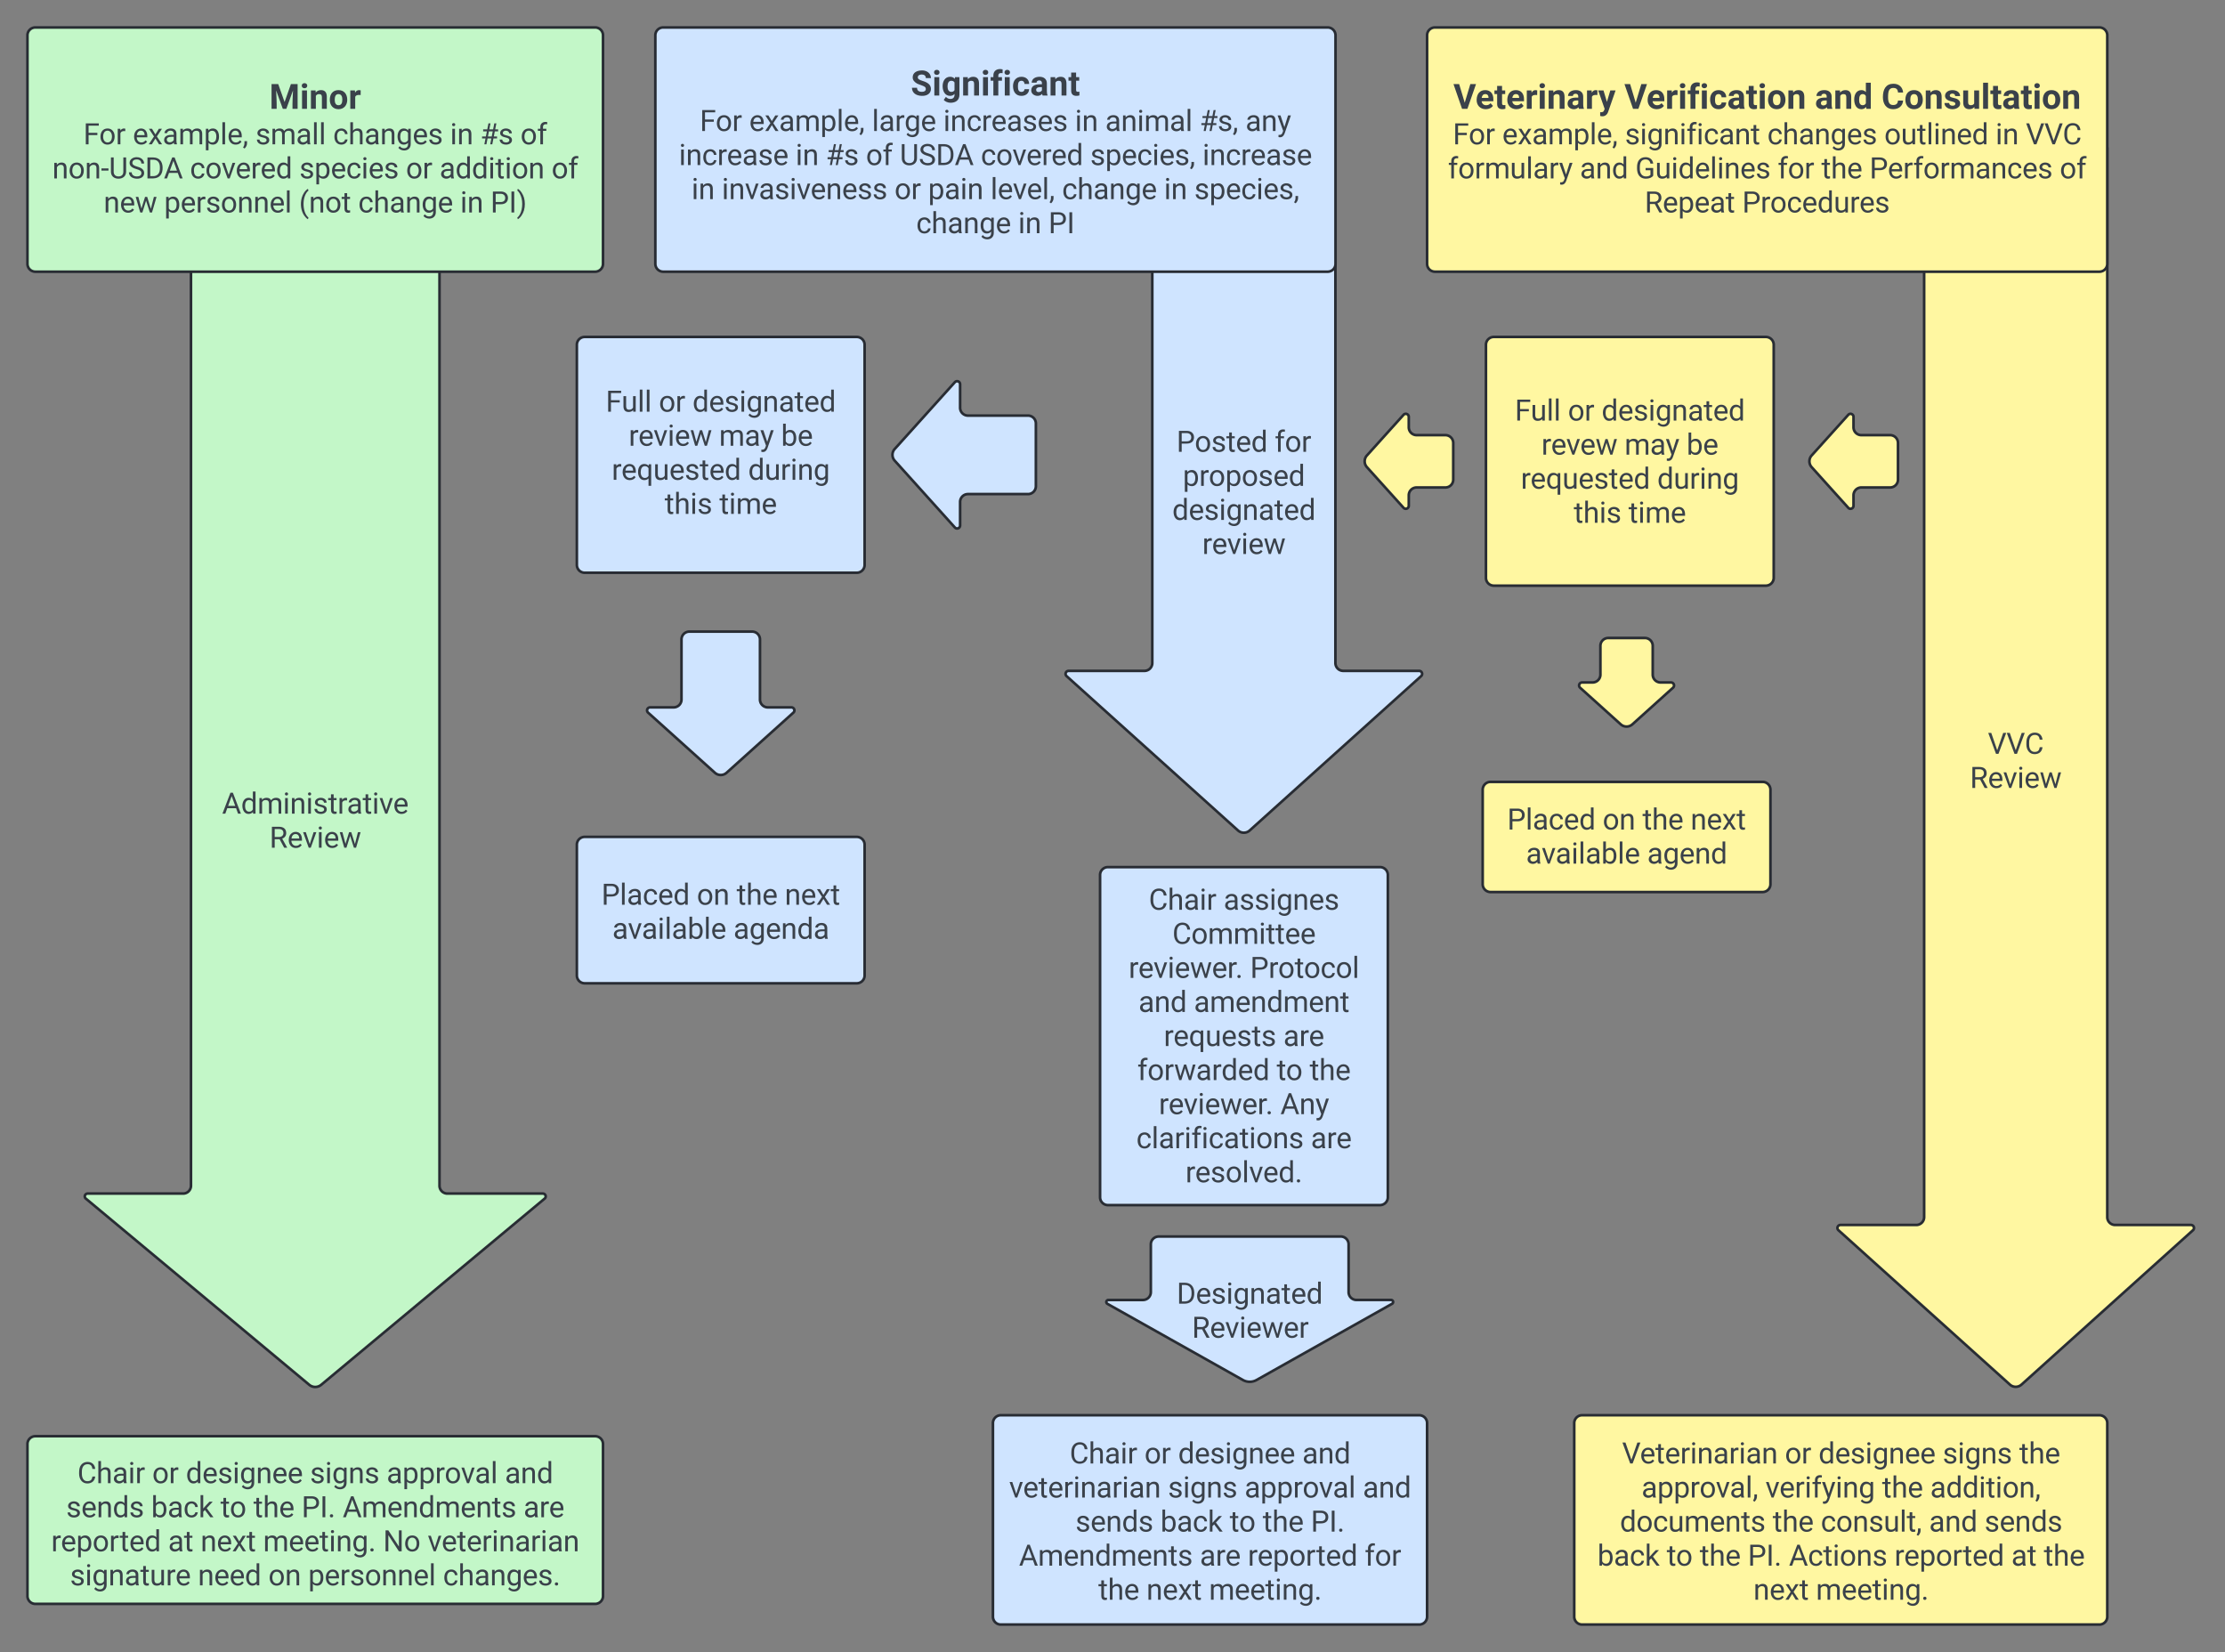 <svg xmlns="http://www.w3.org/2000/svg" xmlns:xlink="http://www.w3.org/1999/xlink" xmlns:lucid="lucid" width="1701" height="1262.84"><rect width="100%" height="100%" fill="#808080" stroke="none"/><g transform="translate(1601 187.688)" lucid:page-tab-id="0_0"><path d="M4-80a6 6 0 0 1 6 6v816.7a6 6 0 0 0 6 6h58a2.3 2.3 0 0 1 1.54 4l-131.08 118a6.67 6.67 0 0 1-8.92 0l-131.08-118a2.3 2.3 0 0 1 1.54-4h58a6 6 0 0 0 6-6V-74a6 6 0 0 1 6-6z" stroke="#282c33" stroke-width="2" fill="#fff7a1"/><use xlink:href="#a" transform="matrix(1,0,0,1,-195,-75) translate(113.705 463.585)"/><use xlink:href="#b" transform="matrix(1,0,0,1,-195,-75) translate(100.033 489.627)"/><path d="M-1271 6a6 6 0 0 1 6 6v706.7a6 6 0 0 0 6 6h73a2.17 2.17 0 0 1 1.4 3.84l-170.8 142.32a7.2 7.2 0 0 1-9.2 0l-170.8-142.32a2.17 2.17 0 0 1 1.4-3.84h73a6 6 0 0 0 6-6V12a6 6 0 0 1 6-6z" stroke="#282c33" stroke-width="2" fill="#c3f7c8"/><use xlink:href="#c" transform="matrix(1,0,0,1,-1535,11.01) translate(103.759 423.273)"/><use xlink:href="#b" transform="matrix(1,0,0,1,-1535,11.01) translate(140.033 449.314)"/><path d="M-1580-160.7a6 6 0 0 1 6-6h428a6 6 0 0 1 6 6V14a6 6 0 0 1-6 6h-428a6 6 0 0 1-6-6z" stroke="#282c33" stroke-width="2" fill="#c3f7c8"/><use xlink:href="#d" transform="matrix(1,0,0,1,-1568,-154.688) translate(172.915 50.208)"/><use xlink:href="#e" transform="matrix(1,0,0,1,-1568,-154.688) translate(30.743 77.335)"/><use xlink:href="#f" transform="matrix(1,0,0,1,-1568,-154.688) translate(68.493 77.335)"/><use xlink:href="#g" transform="matrix(1,0,0,1,-1568,-154.688) translate(162.34 77.335)"/><use xlink:href="#h" transform="matrix(1,0,0,1,-1568,-154.688) translate(221.65 77.335)"/><use xlink:href="#i" transform="matrix(1,0,0,1,-1568,-154.688) translate(311.071 77.335)"/><use xlink:href="#j" transform="matrix(1,0,0,1,-1568,-154.688) translate(334.226 77.335)"/><use xlink:href="#k" transform="matrix(1,0,0,1,-1568,-154.688) translate(364.868 77.335)"/><use xlink:href="#l" transform="matrix(1,0,0,1,-1568,-154.688) translate(6.953 103.377)"/><use xlink:href="#m" transform="matrix(1,0,0,1,-1568,-154.688) translate(112.215 103.377)"/><use xlink:href="#n" transform="matrix(1,0,0,1,-1568,-154.688) translate(195.874 103.377)"/><use xlink:href="#o" transform="matrix(1,0,0,1,-1568,-154.688) translate(277.331 103.377)"/><use xlink:href="#p" transform="matrix(1,0,0,1,-1568,-154.688) translate(303.025 103.377)"/><use xlink:href="#k" transform="matrix(1,0,0,1,-1568,-154.688) translate(388.659 103.377)"/><use xlink:href="#q" transform="matrix(1,0,0,1,-1568,-154.688) translate(46.243 129.418)"/><use xlink:href="#r" transform="matrix(1,0,0,1,-1568,-154.688) translate(92.478 129.418)"/><use xlink:href="#s" transform="matrix(1,0,0,1,-1568,-154.688) translate(195.56 129.418)"/><use xlink:href="#t" transform="matrix(1,0,0,1,-1568,-154.688) translate(240.85 129.418)"/><use xlink:href="#i" transform="matrix(1,0,0,1,-1568,-154.688) translate(318.813 129.418)"/><use xlink:href="#u" transform="matrix(1,0,0,1,-1568,-154.688) translate(341.968 129.418)"/><path d="M-586.08-80a6 6 0 0 1 6 6v393.14a6 6 0 0 0 6 6h58a2.3 2.3 0 0 1 1.54 4l-131.08 118a6.67 6.67 0 0 1-8.92 0l-131.08-118a2.3 2.3 0 0 1 1.54-4h58a6 6 0 0 0 6-6V-74a6 6 0 0 1 6-6z" stroke="#282c33" stroke-width="2" fill="#cfe4ff"/><use xlink:href="#v" transform="matrix(1,0,0,1,-785.083,-75) translate(83.513 232.679)"/><use xlink:href="#w" transform="matrix(1,0,0,1,-785.083,-75) translate(158.589 232.679)"/><use xlink:href="#x" transform="matrix(1,0,0,1,-785.083,-75) translate(88.331 258.72)"/><use xlink:href="#y" transform="matrix(1,0,0,1,-785.083,-75) translate(80.236 284.762)"/><use xlink:href="#z" transform="matrix(1,0,0,1,-785.083,-75) translate(103.218 310.804)"/><path d="M-510-160.7a6 6 0 0 1 6-6H4a6 6 0 0 1 6 6V14a6 6 0 0 1-6 6h-508a6 6 0 0 1-6-6z" stroke="#282c33" stroke-width="2" fill="#fff7a1"/><use xlink:href="#A" transform="matrix(1,0,0,1,-498,-154.688) translate(8.091 50.208)"/><use xlink:href="#B" transform="matrix(1,0,0,1,-498,-154.688) translate(138.807 50.208)"/><use xlink:href="#C" transform="matrix(1,0,0,1,-498,-154.688) translate(284.445 50.208)"/><use xlink:href="#D" transform="matrix(1,0,0,1,-498,-154.688) translate(335.344 50.208)"/><use xlink:href="#e" transform="matrix(1,0,0,1,-498,-154.688) translate(7.684 77.335)"/><use xlink:href="#f" transform="matrix(1,0,0,1,-498,-154.688) translate(45.434 77.335)"/><use xlink:href="#E" transform="matrix(1,0,0,1,-498,-154.688) translate(139.281 77.335)"/><use xlink:href="#h" transform="matrix(1,0,0,1,-498,-154.688) translate(248.103 77.335)"/><use xlink:href="#F" transform="matrix(1,0,0,1,-498,-154.688) translate(337.524 77.335)"/><use xlink:href="#i" transform="matrix(1,0,0,1,-498,-154.688) translate(422.561 77.335)"/><use xlink:href="#G" transform="matrix(1,0,0,1,-498,-154.688) translate(445.716 77.335)"/><use xlink:href="#H" transform="matrix(1,0,0,1,-498,-154.688) translate(3.952 103.377)"/><use xlink:href="#I" transform="matrix(1,0,0,1,-498,-154.688) translate(104.798 103.377)"/><use xlink:href="#J" transform="matrix(1,0,0,1,-498,-154.688) translate(147.181 103.377)"/><use xlink:href="#K" transform="matrix(1,0,0,1,-498,-154.688) translate(256.046 103.377)"/><use xlink:href="#L" transform="matrix(1,0,0,1,-498,-154.688) translate(289.455 103.377)"/><use xlink:href="#M" transform="matrix(1,0,0,1,-498,-154.688) translate(326.228 103.377)"/><use xlink:href="#k" transform="matrix(1,0,0,1,-498,-154.688) translate(471.66 103.377)"/><use xlink:href="#N" transform="matrix(1,0,0,1,-498,-154.688) translate(154.364 129.418)"/><use xlink:href="#O" transform="matrix(1,0,0,1,-498,-154.688) translate(228.908 129.418)"/><path d="M-1580 916.18a6 6 0 0 1 6-6h428a6 6 0 0 1 6 6v116.17a6 6 0 0 1-6 6h-428a6 6 0 0 1-6-6z" stroke="#282c33" stroke-width="2" fill="#c3f7c8"/><g><use xlink:href="#P" transform="matrix(1,0,0,1,-1568,922.179) translate(26.164 23.898)"/><use xlink:href="#o" transform="matrix(1,0,0,1,-1568,922.179) translate(83.369 23.898)"/><use xlink:href="#Q" transform="matrix(1,0,0,1,-1568,922.179) translate(109.063 23.898)"/><use xlink:href="#R" transform="matrix(1,0,0,1,-1568,922.179) translate(203.996 23.898)"/><use xlink:href="#S" transform="matrix(1,0,0,1,-1568,922.179) translate(262.536 23.898)"/><use xlink:href="#T" transform="matrix(1,0,0,1,-1568,922.179) translate(352.954 23.898)"/><use xlink:href="#U" transform="matrix(1,0,0,1,-1568,922.179) translate(17.608 49.939)"/><use xlink:href="#V" transform="matrix(1,0,0,1,-1568,922.179) translate(82.593 49.939)"/><use xlink:href="#W" transform="matrix(1,0,0,1,-1568,922.179) translate(135.544 49.939)"/><use xlink:href="#L" transform="matrix(1,0,0,1,-1568,922.179) translate(160.762 49.939)"/><use xlink:href="#X" transform="matrix(1,0,0,1,-1568,922.179) translate(197.535 49.939)"/><use xlink:href="#Y" transform="matrix(1,0,0,1,-1568,922.179) translate(228.947 49.939)"/><use xlink:href="#Z" transform="matrix(1,0,0,1,-1568,922.179) translate(367.218 49.939)"/><use xlink:href="#aa" transform="matrix(1,0,0,1,-1568,922.179) translate(6.134 75.981)"/><use xlink:href="#ab" transform="matrix(1,0,0,1,-1568,922.179) translate(95.489 75.981)"/><use xlink:href="#ac" transform="matrix(1,0,0,1,-1568,922.179) translate(120.337 75.981)"/><use xlink:href="#ad" transform="matrix(1,0,0,1,-1568,922.179) translate(168.145 75.981)"/><use xlink:href="#ae" transform="matrix(1,0,0,1,-1568,922.179) translate(259.899 75.981)"/><use xlink:href="#af" transform="matrix(1,0,0,1,-1568,922.179) translate(293.916 75.981)"/><use xlink:href="#ag" transform="matrix(1,0,0,1,-1568,922.179) translate(20.554 102.023)"/><use xlink:href="#ah" transform="matrix(1,0,0,1,-1568,922.179) translate(118.319 102.023)"/><use xlink:href="#ai" transform="matrix(1,0,0,1,-1568,922.179) translate(172.16 102.023)"/><use xlink:href="#r" transform="matrix(1,0,0,1,-1568,922.179) translate(202.596 102.023)"/><use xlink:href="#aj" transform="matrix(1,0,0,1,-1568,922.179) translate(305.678 102.023)"/></g><path d="M-1100-160.7a6 6 0 0 1 6-6h508a6 6 0 0 1 6 6V14a6 6 0 0 1-6 6h-508a6 6 0 0 1-6-6z" stroke="#282c33" stroke-width="2" fill="#cfe4ff"/><g><use xlink:href="#ak" transform="matrix(1,0,0,1,-1088,-154.688) translate(183.267 40.021)"/><use xlink:href="#e" transform="matrix(1,0,0,1,-1088,-154.688) translate(21.996 67.148)"/><use xlink:href="#f" transform="matrix(1,0,0,1,-1088,-154.688) translate(59.746 67.148)"/><use xlink:href="#al" transform="matrix(1,0,0,1,-1088,-154.688) translate(153.594 67.148)"/><use xlink:href="#am" transform="matrix(1,0,0,1,-1088,-154.688) translate(208.129 67.148)"/><use xlink:href="#i" transform="matrix(1,0,0,1,-1088,-154.688) translate(308.78 67.148)"/><use xlink:href="#an" transform="matrix(1,0,0,1,-1088,-154.688) translate(331.936 67.148)"/><use xlink:href="#ao" transform="matrix(1,0,0,1,-1088,-154.688) translate(404.136 67.148)"/><use xlink:href="#ap" transform="matrix(1,0,0,1,-1088,-154.688) translate(439.14 67.148)"/><use xlink:href="#aq" transform="matrix(1,0,0,1,-1088,-154.688) translate(6.008 93.189)"/><use xlink:href="#i" transform="matrix(1,0,0,1,-1088,-154.688) translate(95.201 93.189)"/><use xlink:href="#j" transform="matrix(1,0,0,1,-1088,-154.688) translate(118.356 93.189)"/><use xlink:href="#ar" transform="matrix(1,0,0,1,-1088,-154.688) translate(148.998 93.189)"/><use xlink:href="#as" transform="matrix(1,0,0,1,-1088,-154.688) translate(174.888 93.189)"/><use xlink:href="#m" transform="matrix(1,0,0,1,-1088,-154.688) translate(236.824 93.189)"/><use xlink:href="#at" transform="matrix(1,0,0,1,-1088,-154.688) translate(320.483 93.189)"/><use xlink:href="#au" transform="matrix(1,0,0,1,-1088,-154.688) translate(406.301 93.189)"/><use xlink:href="#i" transform="matrix(1,0,0,1,-1088,-154.688) translate(15.643 119.231)"/><use xlink:href="#av" transform="matrix(1,0,0,1,-1088,-154.688) translate(38.799 119.231)"/><use xlink:href="#o" transform="matrix(1,0,0,1,-1088,-154.688) translate(170.841 119.231)"/><use xlink:href="#aw" transform="matrix(1,0,0,1,-1088,-154.688) translate(196.535 119.231)"/><use xlink:href="#ax" transform="matrix(1,0,0,1,-1088,-154.688) translate(244.246 119.231)"/><use xlink:href="#t" transform="matrix(1,0,0,1,-1088,-154.688) translate(298.922 119.231)"/><use xlink:href="#i" transform="matrix(1,0,0,1,-1088,-154.688) translate(376.885 119.231)"/><use xlink:href="#ay" transform="matrix(1,0,0,1,-1088,-154.688) translate(400.04 119.231)"/><use xlink:href="#t" transform="matrix(1,0,0,1,-1088,-154.688) translate(187.41 145.273)"/><use xlink:href="#i" transform="matrix(1,0,0,1,-1088,-154.688) translate(265.372 145.273)"/><use xlink:href="#az" transform="matrix(1,0,0,1,-1088,-154.688) translate(288.527 145.273)"/></g><g><path d="M-809.08 184a6 6 0 0 1-6 6H-861a6 6 0 0 0-6 6v18a2.3 2.3 0 0 1-4 1.54l-46-51.08a6.67 6.67 0 0 1 0-8.92l46-51.08a2.3 2.3 0 0 1 4 1.54v18a6 6 0 0 0 6 6h45.92a6 6 0 0 1 6 6z" stroke="#282c33" stroke-width="2" fill="#cfe4ff"/></g><path d="M-1160 75.88a6 6 0 0 1 6-6h208a6 6 0 0 1 6 6v168.25a6 6 0 0 1-6 6h-208a6 6 0 0 1-6-6z" stroke="#282c33" stroke-width="2" fill="#cfe4ff"/><g><use xlink:href="#aA" transform="matrix(1,0,0,1,-1148,81.875) translate(10.093 45.148)"/><use xlink:href="#aB" transform="matrix(1,0,0,1,-1148,81.875) translate(50.675 45.148)"/><use xlink:href="#y" transform="matrix(1,0,0,1,-1148,81.875) translate(76.369 45.148)"/><use xlink:href="#aC" transform="matrix(1,0,0,1,-1148,81.875) translate(27.633 71.189)"/><use xlink:href="#aD" transform="matrix(1,0,0,1,-1148,81.875) translate(96.709 71.189)"/><use xlink:href="#aE" transform="matrix(1,0,0,1,-1148,81.875) translate(144.126 71.189)"/><use xlink:href="#aF" transform="matrix(1,0,0,1,-1148,81.875) translate(14.656 97.231)"/><use xlink:href="#aG" transform="matrix(1,0,0,1,-1148,81.875) translate(118.92 97.231)"/><use xlink:href="#aH" transform="matrix(1,0,0,1,-1148,81.875) translate(55.123 123.273)"/><use xlink:href="#aI" transform="matrix(1,0,0,1,-1148,81.875) translate(96.975 123.273)"/></g><g><path d="M-1026 295.12a6 6 0 0 1 6 6v45.92a6 6 0 0 0 6 6h18a2.3 2.3 0 0 1 1.54 4.02l-51.08 45.97a6.67 6.67 0 0 1-8.92 0l-51.08-45.97a2.3 2.3 0 0 1 1.54-4.02h18a6 6 0 0 0 6-6v-45.92a6 6 0 0 1 6-6z" stroke="#282c33" stroke-width="2" fill="#cfe4ff"/></g><path d="M-1160 458.04a6 6 0 0 1 6-6h208a6 6 0 0 1 6 6v99.92a6 6 0 0 1-6 6h-208a6 6 0 0 1-6-6z" stroke="#282c33" stroke-width="2" fill="#cfe4ff"/><g><use xlink:href="#aJ" transform="matrix(1,0,0,1,-1148,464.042) translate(6.773 39.866)"/><use xlink:href="#aK" transform="matrix(1,0,0,1,-1148,464.042) translate(79.711 39.866)"/><use xlink:href="#aL" transform="matrix(1,0,0,1,-1148,464.042) translate(110.147 39.866)"/><use xlink:href="#aM" transform="matrix(1,0,0,1,-1148,464.042) translate(146.92 39.866)"/><use xlink:href="#aN" transform="matrix(1,0,0,1,-1148,464.042) translate(15.084 65.908)"/><use xlink:href="#aO" transform="matrix(1,0,0,1,-1148,464.042) translate(107.706 65.908)"/></g><path d="M-760 481.14a6 6 0 0 1 6-6h208a6 6 0 0 1 6 6v246.38a6 6 0 0 1-6 6h-208a6 6 0 0 1-6-6z" stroke="#282c33" stroke-width="2" fill="#cfe4ff"/><g><use xlink:href="#aP" transform="matrix(1,0,0,1,-748,487.14) translate(25.219 20.616)"/><use xlink:href="#aQ" transform="matrix(1,0,0,1,-748,487.14) translate(82.424 20.616)"/><use xlink:href="#aR" transform="matrix(1,0,0,1,-748,487.14) translate(43.226 46.658)"/><use xlink:href="#aS" transform="matrix(1,0,0,1,-748,487.14) translate(9.854 72.7)"/><use xlink:href="#aT" transform="matrix(1,0,0,1,-748,487.14) translate(102.736 72.7)"/><use xlink:href="#aU" transform="matrix(1,0,0,1,-748,487.14) translate(17.358 98.741)"/><use xlink:href="#aV" transform="matrix(1,0,0,1,-748,487.14) translate(59.74 98.741)"/><use xlink:href="#aW" transform="matrix(1,0,0,1,-748,487.14) translate(36.704 124.783)"/><use xlink:href="#aX" transform="matrix(1,0,0,1,-748,487.14) translate(128.122 124.783)"/><use xlink:href="#aY" transform="matrix(1,0,0,1,-748,487.14) translate(16.49 150.825)"/><use xlink:href="#aZ" transform="matrix(1,0,0,1,-748,487.14) translate(123.022 150.825)"/><use xlink:href="#ba" transform="matrix(1,0,0,1,-748,487.14) translate(148.239 150.825)"/><use xlink:href="#aS" transform="matrix(1,0,0,1,-748,487.14) translate(32.923 176.866)"/><use xlink:href="#bb" transform="matrix(1,0,0,1,-748,487.14) translate(125.805 176.866)"/><use xlink:href="#bc" transform="matrix(1,0,0,1,-748,487.14) translate(15.714 202.908)"/><use xlink:href="#aX" transform="matrix(1,0,0,1,-748,487.14) translate(149.112 202.908)"/><use xlink:href="#bd" transform="matrix(1,0,0,1,-748,487.14) translate(53.306 228.95)"/></g><g><path d="M-576 757.52a6 6 0 0 1 6 6v36.5a6 6 0 0 0 6 6h26.44a1.57 1.57 0 0 1 .77 2.95l-103.57 58.24a10.67 10.67 0 0 1-10.46 0l-103.58-58.23a1.57 1.57 0 0 1 .76-2.94h26.44a6 6 0 0 0 6-6v-36.5a6 6 0 0 1 6-6z" stroke="#282c33" stroke-width="2" fill="#cfe4ff"/></g><g><use xlink:href="#be" transform="matrix(1,-2.4492935982947064e-16,2.4492935982947064e-16,1,-754.64,762.515) translate(53.216 46.366)"/><use xlink:href="#bf" transform="matrix(1,-2.4492935982947064e-16,2.4492935982947064e-16,1,-754.64,762.515) translate(64.887 72.408)"/></g><path d="M-841.9 900.15a6 6 0 0 1 6-6H-516a6 6 0 0 1 6 6v148a6 6 0 0 1-6 6h-319.9a6 6 0 0 1-6-6z" stroke="#282c33" stroke-width="2" fill="#cfe4ff"/><g><use xlink:href="#aP" transform="matrix(1,0,0,1,-829.907,906.152) translate(46.643 24.866)"/><use xlink:href="#aB" transform="matrix(1,0,0,1,-829.907,906.152) translate(103.848 24.866)"/><use xlink:href="#bg" transform="matrix(1,0,0,1,-829.907,906.152) translate(129.543 24.866)"/><use xlink:href="#bh" transform="matrix(1,0,0,1,-829.907,906.152) translate(224.475 24.866)"/><use xlink:href="#bi" transform="matrix(1,0,0,1,-829.907,906.152) translate(0.354 50.908)"/><use xlink:href="#bj" transform="matrix(1,0,0,1,-829.907,906.152) translate(121.806 50.908)"/><use xlink:href="#bk" transform="matrix(1,0,0,1,-829.907,906.152) translate(180.345 50.908)"/><use xlink:href="#bh" transform="matrix(1,0,0,1,-829.907,906.152) translate(270.764 50.908)"/><use xlink:href="#bl" transform="matrix(1,0,0,1,-829.907,906.152) translate(51.081 76.95)"/><use xlink:href="#bm" transform="matrix(1,0,0,1,-829.907,906.152) translate(116.066 76.95)"/><use xlink:href="#aZ" transform="matrix(1,0,0,1,-829.907,906.152) translate(169.017 76.95)"/><use xlink:href="#aL" transform="matrix(1,0,0,1,-829.907,906.152) translate(194.234 76.95)"/><use xlink:href="#bn" transform="matrix(1,0,0,1,-829.907,906.152) translate(231.007 76.95)"/><use xlink:href="#bo" transform="matrix(1,0,0,1,-829.907,906.152) translate(7.895 102.991)"/><use xlink:href="#bp" transform="matrix(1,0,0,1,-829.907,906.152) translate(146.166 102.991)"/><use xlink:href="#bq" transform="matrix(1,0,0,1,-829.907,906.152) translate(182.841 102.991)"/><use xlink:href="#w" transform="matrix(1,0,0,1,-829.907,906.152) translate(272.197 102.991)"/><use xlink:href="#aL" transform="matrix(1,0,0,1,-829.907,906.152) translate(68.583 129.033)"/><use xlink:href="#br" transform="matrix(1,0,0,1,-829.907,906.152) translate(105.356 129.033)"/><use xlink:href="#bs" transform="matrix(1,0,0,1,-829.907,906.152) translate(153.164 129.033)"/></g><path d="M-465 75.88a6 6 0 0 1 6-6h208a6 6 0 0 1 6 6V254a6 6 0 0 1-6 6h-208a6 6 0 0 1-6-6z" stroke="#282c33" stroke-width="2" fill="#fff7a1"/><g><use xlink:href="#aA" transform="matrix(1,0,0,1,-453,81.875) translate(10.093 51.929)"/><use xlink:href="#aB" transform="matrix(1,0,0,1,-453,81.875) translate(50.675 51.929)"/><use xlink:href="#y" transform="matrix(1,0,0,1,-453,81.875) translate(76.369 51.929)"/><use xlink:href="#bt" transform="matrix(1,0,0,1,-453,81.875) translate(30.4 77.97)"/><use xlink:href="#aD" transform="matrix(1,0,0,1,-453,81.875) translate(93.942 77.97)"/><use xlink:href="#aE" transform="matrix(1,0,0,1,-453,81.875) translate(141.359 77.97)"/><use xlink:href="#aF" transform="matrix(1,0,0,1,-453,81.875) translate(14.656 104.012)"/><use xlink:href="#aG" transform="matrix(1,0,0,1,-453,81.875) translate(118.92 104.012)"/><use xlink:href="#aH" transform="matrix(1,0,0,1,-453,81.875) translate(55.123 130.054)"/><use xlink:href="#aI" transform="matrix(1,0,0,1,-453,81.875) translate(96.975 130.054)"/></g><g><path d="M-150 178.94a6 6 0 0 1-6 6h-22a6 6 0 0 0-6 6v8a2.3 2.3 0 0 1-4 1.54l-28-31.08a6.67 6.67 0 0 1 0-8.92l28-31.08a2.3 2.3 0 0 1 4 1.54v8a6 6 0 0 0 6 6h22a6 6 0 0 1 6 6z" stroke="#282c33" stroke-width="2" fill="#fff7a1"/></g><g><path d="M-490 178.94a6 6 0 0 1-6 6h-22a6 6 0 0 0-6 6v8a2.3 2.3 0 0 1-4 1.54l-28-31.08a6.67 6.67 0 0 1 0-8.92l28-31.08a2.3 2.3 0 0 1 4 1.54v8a6 6 0 0 0 6 6h22a6 6 0 0 1 6 6z" stroke="#282c33" stroke-width="2" fill="#fff7a1"/></g><g><path d="M-343.5 300a6 6 0 0 1 6 6v22a6 6 0 0 0 6 6h8a2.3 2.3 0 0 1 1.54 4l-31.08 28a6.67 6.67 0 0 1-8.92 0l-31.08-28a2.3 2.3 0 0 1 1.54-4h8a6 6 0 0 0 6-6v-22a6 6 0 0 1 6-6z" stroke="#282c33" stroke-width="2" fill="#fff7a1"/></g><path d="M-467.5 416a6 6 0 0 1 6-6h208a6 6 0 0 1 6 6v72.2a6 6 0 0 1-6 6h-208a6 6 0 0 1-6-6z" stroke="#282c33" stroke-width="2" fill="#fff7a1"/><g><use xlink:href="#aJ" transform="matrix(1,0,0,1,-455.5,422) translate(6.773 24.429)"/><use xlink:href="#aK" transform="matrix(1,0,0,1,-455.5,422) translate(79.711 24.429)"/><use xlink:href="#aL" transform="matrix(1,0,0,1,-455.5,422) translate(110.147 24.429)"/><use xlink:href="#aM" transform="matrix(1,0,0,1,-455.5,422) translate(146.92 24.429)"/><use xlink:href="#aN" transform="matrix(1,0,0,1,-455.5,422) translate(21.128 50.47)"/><use xlink:href="#bu" transform="matrix(1,0,0,1,-455.5,422) translate(113.75 50.47)"/></g><path d="M-397.5 900.15a6 6 0 0 1 6-6H4a6 6 0 0 1 6 6v148a6 6 0 0 1-6 6h-395.5a6 6 0 0 1-6-6z" stroke="#282c33" stroke-width="2" fill="#fff7a1"/><g><use xlink:href="#bv" transform="matrix(1,0,0,1,-385.5,906.152) translate(24.536 24.866)"/><use xlink:href="#aB" transform="matrix(1,0,0,1,-385.5,906.152) translate(149.026 24.866)"/><use xlink:href="#bg" transform="matrix(1,0,0,1,-385.5,906.152) translate(174.72 24.866)"/><use xlink:href="#bj" transform="matrix(1,0,0,1,-385.5,906.152) translate(269.653 24.866)"/><use xlink:href="#ba" transform="matrix(1,0,0,1,-385.5,906.152) translate(328.192 24.866)"/><use xlink:href="#bw" transform="matrix(1,0,0,1,-385.5,906.152) translate(39.396 50.908)"/><use xlink:href="#bx" transform="matrix(1,0,0,1,-385.5,906.152) translate(134.177 50.908)"/><use xlink:href="#aL" transform="matrix(1,0,0,1,-385.5,906.152) translate(223.337 50.908)"/><use xlink:href="#by" transform="matrix(1,0,0,1,-385.5,906.152) translate(260.11 50.908)"/><use xlink:href="#bz" transform="matrix(1,0,0,1,-385.5,906.152) translate(22.876 76.95)"/><use xlink:href="#aL" transform="matrix(1,0,0,1,-385.5,906.152) translate(139.694 76.95)"/><use xlink:href="#bA" transform="matrix(1,0,0,1,-385.5,906.152) translate(176.467 76.95)"/><use xlink:href="#aU" transform="matrix(1,0,0,1,-385.5,906.152) translate(259.258 76.95)"/><use xlink:href="#bB" transform="matrix(1,0,0,1,-385.5,906.152) translate(301.641 76.95)"/><use xlink:href="#bm" transform="matrix(1,0,0,1,-385.5,906.152) translate(5.748 102.991)"/><use xlink:href="#aZ" transform="matrix(1,0,0,1,-385.5,906.152) translate(58.699 102.991)"/><use xlink:href="#aL" transform="matrix(1,0,0,1,-385.5,906.152) translate(83.916 102.991)"/><use xlink:href="#bC" transform="matrix(1,0,0,1,-385.5,906.152) translate(120.689 102.991)"/><use xlink:href="#bD" transform="matrix(1,0,0,1,-385.5,906.152) translate(152.102 102.991)"/><use xlink:href="#bq" transform="matrix(1,0,0,1,-385.5,906.152) translate(232.777 102.991)"/><use xlink:href="#bE" transform="matrix(1,0,0,1,-385.5,906.152) translate(322.132 102.991)"/><use xlink:href="#ba" transform="matrix(1,0,0,1,-385.5,906.152) translate(346.98 102.991)"/><use xlink:href="#br" transform="matrix(1,0,0,1,-385.5,906.152) translate(124.97 129.033)"/><use xlink:href="#bF" transform="matrix(1,0,0,1,-385.5,906.152) translate(172.778 129.033)"/></g><defs><path fill="#3a414a" d="M651-255l416-1201h210L737 0H567L28-1456h209" id="bG"/><path fill="#3a414a" d="M688-137c238 0 323-102 359-325h193c-32 297-228 482-552 482-361 0-569-299-569-680 0-197 8-360 73-497 88-186 257-317 513-319 316-2 509 195 535 488h-193c-31-212-118-330-342-330-272 0-397 224-393 523v141c-3 282 115 517 376 517" id="bH"/><g id="a"><use transform="matrix(0.011,0,0,0.011,0,0)" xlink:href="#bG"/><use transform="matrix(0.011,0,0,0.011,14.138,0)" xlink:href="#bG"/><use transform="matrix(0.011,0,0,0.011,28.136,0)" xlink:href="#bH"/></g><path fill="#3a414a" d="M1161-1018c0 201-122 330-278 388l342 618V0h-206L703-589H361V0H168v-1456h482c310-2 511 139 511 438zm-193 0c0-187-120-280-313-280H361v552h295c179 3 313-101 312-272" id="bI"/><path fill="#3a414a" d="M599-131c141 0 220-65 285-146l113 88C906-50 770 20 589 20 281 21 93-214 93-545c0-223 93-397 233-485 74-48 154-72 240-72 300 2 449 218 445 537v77H278c0 197 129 357 321 357zm227-509c-3-180-88-310-260-310-170 0-264 140-282 310h542" id="bJ"/><path fill="#3a414a" d="M497-251l268-831h189L566 0H425L33-1082h189" id="bK"/><path fill="#3a414a" d="M341 0H156v-1082h185V0zm-91-1264c-68 0-108-42-109-105 0-62 41-107 109-107s110 44 110 107-42 105-110 105" id="bL"/><path fill="#3a414a" d="M1098-255l208-827h185L1176 0h-150L763-820 507 0H357L43-1082h184l213 810 252-810h149" id="bM"/><g id="b"><use transform="matrix(0.011,0,0,0.011,0,0)" xlink:href="#bI"/><use transform="matrix(0.011,0,0,0.011,13.683,0)" xlink:href="#bJ"/><use transform="matrix(0.011,0,0,0.011,25.315,0)" xlink:href="#bK"/><use transform="matrix(0.011,0,0,0.011,36.079,0)" xlink:href="#bL"/><use transform="matrix(0.011,0,0,0.011,41.471,0)" xlink:href="#bJ"/><use transform="matrix(0.011,0,0,0.011,53.244,0)" xlink:href="#bM"/></g><path fill="#3a414a" d="M973-380H363L226 0H28l556-1456h168L1309 0h-197zM421-538h495l-248-681" id="bN"/><path fill="#3a414a" d="M520 20C244 20 95-247 95-550c0-298 151-550 427-552 127 0 227 43 301 130v-564h185V0H838l-9-116C755-25 652 20 520 20zm48-965c-210 0-288 177-288 416 0 218 87 392 286 392 117 0 203-53 257-158v-497c-55-102-140-153-255-153" id="bO"/><path fill="#3a414a" d="M1240-945c-141 0-250 95-250 227V0H804v-709c0-157-77-236-231-236-121 0-204 52-249 155V0H139v-1082h175l5 120c79-93 186-140 321-140 151 0 254 58 309 174 69-98 181-174 345-174 237 0 362 126 362 377V0h-185v-714c-2-159-67-231-231-231" id="bP"/><path fill="#3a414a" d="M589-945c-131 0-219 81-264 174V0H140v-1082h175l6 136c83-104 191-156 324-156 229 0 346 129 346 387V0H806v-716c-2-153-65-229-217-229" id="bQ"/><path fill="#3a414a" d="M538-131c121 0 232-49 232-156 0-50-20-88-56-117-73-60-334-92-420-143-92-55-162-110-162-238 0-190 192-317 400-317 223 0 414 129 413 338H759c0-108-110-186-227-186-119 0-215 53-215 159 0 45 18 78 53 101 76 52 331 90 416 139 98 57 169 115 169 251C955-92 760 20 538 20c-176 0-314-68-386-174-38-55-57-115-57-179h185c6 129 116 202 258 202" id="bR"/><path fill="#3a414a" d="M456 20C285 20 205-92 206-268v-671H9v-143h197v-262h185v262h202v143H391v671c-9 125 92 149 207 118V0c-49 13-96 20-142 20" id="bS"/><path fill="#3a414a" d="M663-916c-163-27-288 18-338 148V0H140v-1082h180l3 125c61-97 147-145 258-145 36 0 63 5 82 14v172" id="bT"/><path fill="#3a414a" d="M561-1102c238-4 403 126 403 351v498c0 99 13 178 38 237V0H808c-11-21-19-59-26-114C696-25 593 20 474 20c-199 0-368-130-365-320 4-251 214-359 490-356h180v-85c-1-135-86-212-229-212-115 0-232 67-233 171H131c20-205 206-316 430-320zM294-326c0 117 90 185 207 185 122 0 239-75 278-162v-222H634c-227 0-340 66-340 199" id="bU"/><g id="c"><use transform="matrix(0.011,0,0,0.011,0,0)" xlink:href="#bN"/><use transform="matrix(0.011,0,0,0.011,14.497,0)" xlink:href="#bO"/><use transform="matrix(0.011,0,0,0.011,27.029,0)" xlink:href="#bP"/><use transform="matrix(0.011,0,0,0.011,46.506,0)" xlink:href="#bL"/><use transform="matrix(0.011,0,0,0.011,51.899,0)" xlink:href="#bQ"/><use transform="matrix(0.011,0,0,0.011,64.16,0)" xlink:href="#bL"/><use transform="matrix(0.011,0,0,0.011,69.553,0)" xlink:href="#bR"/><use transform="matrix(0.011,0,0,0.011,81.011,0)" xlink:href="#bS"/><use transform="matrix(0.011,0,0,0.011,88.27,0)" xlink:href="#bT"/><use transform="matrix(0.011,0,0,0.011,95.356,0)" xlink:href="#bU"/><use transform="matrix(0.011,0,0,0.011,107.444,0)" xlink:href="#bS"/><use transform="matrix(0.011,0,0,0.011,114.703,0)" xlink:href="#bL"/><use transform="matrix(0.011,0,0,0.011,120.095,0)" xlink:href="#bK"/><use transform="matrix(0.011,0,0,0.011,130.718,0)" xlink:href="#bJ"/></g><path fill="#3a414a" d="M522-1456L896-400l372-1056h394V0h-301c-7-379 15-728 30-1085L998 0H792L400-1084c15 357 37 705 30 1084H130v-1456h392" id="bV"/><path fill="#3a414a" d="M416 0H126v-1082h290V0zM271-1212c-92 0-162-61-162-150s68-149 162-149c93 0 162 60 162 149s-70 150-162 150" id="bW"/><path fill="#3a414a" d="M750-692c-1-124-48-174-173-175-81 0-142 35-183 104V0H105v-1082h272l9 125c77-97 181-145 311-145 244 0 342 151 342 403V0H750v-692" id="bX"/><path fill="#3a414a" d="M579 20C257 20 58-214 66-551c8-331 182-551 511-551 324 0 514 231 514 572 0 319-198 550-512 550zm-2-888c-169 0-222 141-222 338 0 181 61 317 224 317 170 0 223-137 223-338 0-178-64-317-225-317" id="bY"/><path fill="#3a414a" d="M719-811c-143-24-279 1-319 103V0H111v-1082h273l8 129c74-124 180-175 331-136" id="bZ"/><g id="d"><use transform="matrix(0.013,0,0,0.013,0,0)" xlink:href="#bV"/><use transform="matrix(0.013,0,0,0.013,23.359,0)" xlink:href="#bW"/><use transform="matrix(0.013,0,0,0.013,30.43,0)" xlink:href="#bX"/><use transform="matrix(0.013,0,0,0.013,45.365,0)" xlink:href="#bY"/><use transform="matrix(0.013,0,0,0.013,60.443,0)" xlink:href="#bZ"/></g><path fill="#3a414a" d="M972-643H361V0H169v-1456h902v158H361v498h611v157" id="ca"/><path fill="#3a414a" d="M584 20C278 26 81-227 91-551c10-320 175-545 491-551 308-5 503 247 494 573-9 322-175 543-492 549zm-2-970c-208 0-305 185-305 421 0 216 106 398 307 398 211 0 307-186 307-420 0-214-109-399-309-399" id="cb"/><g id="e"><use transform="matrix(0.011,0,0,0.011,0,0)" xlink:href="#ca"/><use transform="matrix(0.011,0,0,0.011,12.055,0)" xlink:href="#cb"/><use transform="matrix(0.011,0,0,0.011,24.729,0)" xlink:href="#bT"/></g><path fill="#3a414a" d="M503-687l240-395h216L605-547 970 0H756L506-405 256 0H41l365-547-354-535h214" id="cc"/><path fill="#3a414a" d="M632-1102c291 0 422 251 422 573 0 297-141 548-419 549-131 0-235-42-310-125v521H140v-1498h169l9 120c75-93 180-140 314-140zm-53 971c207 0 290-180 290-419 0-218-92-395-292-395-112 0-196 50-252 149v517c55 99 140 148 254 148" id="cd"/><path fill="#3a414a" d="M341 0H156v-1536h185V0" id="ce"/><path fill="#3a414a" d="M134 290L29 218c97-132 105-239 98-437h181c1 144 5 239-50 347-34 67-74 121-124 162" id="cf"/><g id="f"><use transform="matrix(0.011,0,0,0.011,0,0)" xlink:href="#bJ"/><use transform="matrix(0.011,0,0,0.011,11.773,0)" xlink:href="#cc"/><use transform="matrix(0.011,0,0,0.011,22.786,0)" xlink:href="#bU"/><use transform="matrix(0.011,0,0,0.011,34.874,0)" xlink:href="#bP"/><use transform="matrix(0.011,0,0,0.011,54.351,0)" xlink:href="#cd"/><use transform="matrix(0.011,0,0,0.011,66.819,0)" xlink:href="#ce"/><use transform="matrix(0.011,0,0,0.011,72.211,0)" xlink:href="#bJ"/><use transform="matrix(0.011,0,0,0.011,83.984,0)" xlink:href="#cf"/></g><g id="g"><use transform="matrix(0.011,0,0,0.011,0,0)" xlink:href="#bR"/><use transform="matrix(0.011,0,0,0.011,11.458,0)" xlink:href="#bP"/><use transform="matrix(0.011,0,0,0.011,30.935,0)" xlink:href="#bU"/><use transform="matrix(0.011,0,0,0.011,43.023,0)" xlink:href="#ce"/><use transform="matrix(0.011,0,0,0.011,48.416,0)" xlink:href="#ce"/></g><path fill="#3a414a" d="M277-555c0 244 77 420 297 424 127 2 249-93 255-210h175C980-127 805 20 574 20 258 20 81-222 92-562c11-319 164-533 481-540 237-5 426 165 431 392H829c-7-133-115-242-256-240-209 4-296 166-296 395" id="cg"/><path fill="#3a414a" d="M589-945c-131 0-219 81-264 174V0H140v-1536h185v585c82-101 189-151 320-151 229 0 346 129 346 387V0H806v-716c-2-153-65-229-217-229" id="ch"/><path fill="#3a414a" d="M521 20C240 20 96-239 96-550c0-303 147-552 427-552 132 0 235 47 309 140l9-120h169V-26c4 277-183 454-459 452-165-1-334-81-400-187l96-111c79 98 176 147 291 147 180 1 288-109 286-290v-93C750-23 649 20 521 20zm48-965c-209 0-287 178-287 416 0 217 86 392 285 392 117 0 202-53 257-159v-494c-57-103-142-155-255-155" id="ci"/><g id="h"><use transform="matrix(0.011,0,0,0.011,0,0)" xlink:href="#cg"/><use transform="matrix(0.011,0,0,0.011,11.632,0)" xlink:href="#ch"/><use transform="matrix(0.011,0,0,0.011,23.872,0)" xlink:href="#bU"/><use transform="matrix(0.011,0,0,0.011,35.959,0)" xlink:href="#bQ"/><use transform="matrix(0.011,0,0,0.011,48.22,0)" xlink:href="#ci"/><use transform="matrix(0.011,0,0,0.011,60.688,0)" xlink:href="#bJ"/><use transform="matrix(0.011,0,0,0.011,72.461,0)" xlink:href="#bR"/></g><g id="i"><use transform="matrix(0.011,0,0,0.011,0,0)" xlink:href="#bL"/><use transform="matrix(0.011,0,0,0.011,5.393,0)" xlink:href="#bQ"/></g><path fill="#3a414a" d="M765-410H501L421 0H278l80-410H119v-137h265l69-354H195v-139h285l82-416h143l-82 416h264l82-416h144l-82 416h204v139h-231l-69 354h225v137H909L829 0H685zM527-547h264l69-354H596" id="cj"/><g id="j"><use transform="matrix(0.011,0,0,0.011,0,0)" xlink:href="#cj"/><use transform="matrix(0.011,0,0,0.011,13.683,0)" xlink:href="#bR"/></g><path fill="#3a414a" d="M704-1390c-164-38-297 28-288 194v114h231v143H416V0H231v-939H60v-143h171v-111c-12-274 208-416 483-347" id="ck"/><g id="k"><use transform="matrix(0.011,0,0,0.011,0,0)" xlink:href="#cb"/><use transform="matrix(0.011,0,0,0.011,12.674,0)" xlink:href="#ck"/></g><path fill="#3a414a" d="M525-543H37v-151h488v151" id="cl"/><path fill="#3a414a" d="M665-137c214 0 337-121 336-332v-987h193v990c-3 300-218 486-529 486-309 0-526-181-525-484v-992h190v986c-1 210 123 333 335 333" id="cm"/><path fill="#3a414a" d="M631-137c179 0 314-70 314-231 0-71-25-127-75-166s-141-77-272-115c-165-47-285-106-360-175s-112-154-112-255c0-245 231-397 495-397 206 0 369 89 449 218 43 68 65 142 65 223H942c0-184-129-283-321-283-172 0-299 76-301 236 0 59 26 109 76 150s135 78 256 113c205 59 345 116 436 256 35 53 50 119 50 193-2 256-231 398-507 390C333 12 90-129 80-422h193c0 187 160 285 358 285" id="cn"/><path fill="#3a414a" d="M1222-777c17 480-206 763-650 777H169v-1456h411c408 9 627 269 642 679zm-190 4c3-312-149-522-447-525H361v1141h202c308 0 473-209 469-531v-85" id="co"/><g id="l"><use transform="matrix(0.011,0,0,0.011,0,0)" xlink:href="#bQ"/><use transform="matrix(0.011,0,0,0.011,12.261,0)" xlink:href="#cb"/><use transform="matrix(0.011,0,0,0.011,24.935,0)" xlink:href="#bQ"/><use transform="matrix(0.011,0,0,0.011,37.196,0)" xlink:href="#cl"/><use transform="matrix(0.011,0,0,0.011,43.327,0)" xlink:href="#cm"/><use transform="matrix(0.011,0,0,0.011,57.737,0)" xlink:href="#cn"/><use transform="matrix(0.011,0,0,0.011,70.92,0)" xlink:href="#co"/><use transform="matrix(0.011,0,0,0.011,85.265,0)" xlink:href="#bN"/></g><g id="m"><use transform="matrix(0.011,0,0,0.011,0,0)" xlink:href="#cg"/><use transform="matrix(0.011,0,0,0.011,11.632,0)" xlink:href="#cb"/><use transform="matrix(0.011,0,0,0.011,24.143,0)" xlink:href="#bK"/><use transform="matrix(0.011,0,0,0.011,34.766,0)" xlink:href="#bJ"/><use transform="matrix(0.011,0,0,0.011,46.539,0)" xlink:href="#bT"/><use transform="matrix(0.011,0,0,0.011,53.852,0)" xlink:href="#bJ"/><use transform="matrix(0.011,0,0,0.011,65.625,0)" xlink:href="#bO"/></g><g id="n"><use transform="matrix(0.011,0,0,0.011,0,0)" xlink:href="#bR"/><use transform="matrix(0.011,0,0,0.011,11.458,0)" xlink:href="#cd"/><use transform="matrix(0.011,0,0,0.011,23.926,0)" xlink:href="#bJ"/><use transform="matrix(0.011,0,0,0.011,35.699,0)" xlink:href="#cg"/><use transform="matrix(0.011,0,0,0.011,47.331,0)" xlink:href="#bL"/><use transform="matrix(0.011,0,0,0.011,52.724,0)" xlink:href="#bJ"/><use transform="matrix(0.011,0,0,0.011,64.497,0)" xlink:href="#bR"/></g><g id="o"><use transform="matrix(0.011,0,0,0.011,0,0)" xlink:href="#cb"/><use transform="matrix(0.011,0,0,0.011,12.674,0)" xlink:href="#bT"/></g><g id="p"><use transform="matrix(0.011,0,0,0.011,0,0)" xlink:href="#bU"/><use transform="matrix(0.011,0,0,0.011,12.088,0)" xlink:href="#bO"/><use transform="matrix(0.011,0,0,0.011,24.62,0)" xlink:href="#bO"/><use transform="matrix(0.011,0,0,0.011,37.153,0)" xlink:href="#bL"/><use transform="matrix(0.011,0,0,0.011,42.546,0)" xlink:href="#bS"/><use transform="matrix(0.011,0,0,0.011,49.805,0)" xlink:href="#bL"/><use transform="matrix(0.011,0,0,0.011,55.197,0)" xlink:href="#cb"/><use transform="matrix(0.011,0,0,0.011,67.871,0)" xlink:href="#bQ"/></g><g id="q"><use transform="matrix(0.011,0,0,0.011,0,0)" xlink:href="#bQ"/><use transform="matrix(0.011,0,0,0.011,12.261,0)" xlink:href="#bJ"/><use transform="matrix(0.011,0,0,0.011,24.034,0)" xlink:href="#bM"/></g><g id="r"><use transform="matrix(0.011,0,0,0.011,0,0)" xlink:href="#cd"/><use transform="matrix(0.011,0,0,0.011,12.467,0)" xlink:href="#bJ"/><use transform="matrix(0.011,0,0,0.011,24.24,0)" xlink:href="#bT"/><use transform="matrix(0.011,0,0,0.011,31.76,0)" xlink:href="#bR"/><use transform="matrix(0.011,0,0,0.011,43.218,0)" xlink:href="#cb"/><use transform="matrix(0.011,0,0,0.011,55.892,0)" xlink:href="#bQ"/><use transform="matrix(0.011,0,0,0.011,68.153,0)" xlink:href="#bQ"/><use transform="matrix(0.011,0,0,0.011,80.414,0)" xlink:href="#bJ"/><use transform="matrix(0.011,0,0,0.011,92.187,0)" xlink:href="#ce"/></g><path fill="#3a414a" d="M319-664C304-226 428 158 661 357l-38 113c-89-49-172-133-254-248C142-97 71-578 194-1025c67-244 240-513 429-618l38 122c-201 153-330 502-342 857" id="cp"/><g id="s"><use transform="matrix(0.011,0,0,0.011,0,0)" xlink:href="#cp"/><use transform="matrix(0.011,0,0,0.011,7.595,0)" xlink:href="#bQ"/><use transform="matrix(0.011,0,0,0.011,19.857,0)" xlink:href="#cb"/><use transform="matrix(0.011,0,0,0.011,32.53,0)" xlink:href="#bS"/></g><g id="t"><use transform="matrix(0.011,0,0,0.011,0,0)" xlink:href="#cg"/><use transform="matrix(0.011,0,0,0.011,11.632,0)" xlink:href="#ch"/><use transform="matrix(0.011,0,0,0.011,23.872,0)" xlink:href="#bU"/><use transform="matrix(0.011,0,0,0.011,35.959,0)" xlink:href="#bQ"/><use transform="matrix(0.011,0,0,0.011,48.22,0)" xlink:href="#ci"/><use transform="matrix(0.011,0,0,0.011,60.688,0)" xlink:href="#bJ"/></g><path fill="#3a414a" d="M1216-1011c-1 297-202 441-512 441H361V0H169v-1456h537c297-6 510 164 510 445zm-192 2c1-178-126-288-307-289H361v571h345c196 1 318-92 318-282" id="cq"/><path fill="#3a414a" d="M375 0H183v-1456h192V0" id="cr"/><path fill="#3a414a" d="M38 357C331 141 457-487 337-984c-53-219-157-429-299-546l39-113c190 106 362 378 431 621 75 268 76 597 0 868C440 88 266 365 77 470" id="cs"/><g id="u"><use transform="matrix(0.011,0,0,0.011,0,0)" xlink:href="#cq"/><use transform="matrix(0.011,0,0,0.011,14.019,0)" xlink:href="#cr"/><use transform="matrix(0.011,0,0,0.011,20.063,0)" xlink:href="#cs"/></g><g id="v"><use transform="matrix(0.011,0,0,0.011,0,0)" xlink:href="#cq"/><use transform="matrix(0.011,0,0,0.011,13.878,0)" xlink:href="#cb"/><use transform="matrix(0.011,0,0,0.011,26.552,0)" xlink:href="#bR"/><use transform="matrix(0.011,0,0,0.011,38.01,0)" xlink:href="#bS"/><use transform="matrix(0.011,0,0,0.011,45.269,0)" xlink:href="#bJ"/><use transform="matrix(0.011,0,0,0.011,57.042,0)" xlink:href="#bO"/></g><g id="w"><use transform="matrix(0.011,0,0,0.011,0,0)" xlink:href="#ck"/><use transform="matrix(0.011,0,0,0.011,7.715,0)" xlink:href="#cb"/><use transform="matrix(0.011,0,0,0.011,20.388,0)" xlink:href="#bT"/></g><g id="x"><use transform="matrix(0.011,0,0,0.011,0,0)" xlink:href="#cd"/><use transform="matrix(0.011,0,0,0.011,12.467,0)" xlink:href="#bT"/><use transform="matrix(0.011,0,0,0.011,19.77,0)" xlink:href="#cb"/><use transform="matrix(0.011,0,0,0.011,32.444,0)" xlink:href="#cd"/><use transform="matrix(0.011,0,0,0.011,44.911,0)" xlink:href="#cb"/><use transform="matrix(0.011,0,0,0.011,57.585,0)" xlink:href="#bR"/><use transform="matrix(0.011,0,0,0.011,69.043,0)" xlink:href="#bJ"/><use transform="matrix(0.011,0,0,0.011,80.816,0)" xlink:href="#bO"/></g><g id="y"><use transform="matrix(0.011,0,0,0.011,0,0)" xlink:href="#bO"/><use transform="matrix(0.011,0,0,0.011,12.533,0)" xlink:href="#bJ"/><use transform="matrix(0.011,0,0,0.011,24.306,0)" xlink:href="#bR"/><use transform="matrix(0.011,0,0,0.011,35.764,0)" xlink:href="#bL"/><use transform="matrix(0.011,0,0,0.011,41.157,0)" xlink:href="#ci"/><use transform="matrix(0.011,0,0,0.011,53.624,0)" xlink:href="#bQ"/><use transform="matrix(0.011,0,0,0.011,65.885,0)" xlink:href="#bU"/><use transform="matrix(0.011,0,0,0.011,77.973,0)" xlink:href="#bS"/><use transform="matrix(0.011,0,0,0.011,85.232,0)" xlink:href="#bJ"/><use transform="matrix(0.011,0,0,0.011,97.005,0)" xlink:href="#bO"/></g><g id="z"><use transform="matrix(0.011,0,0,0.011,0,0)" xlink:href="#bT"/><use transform="matrix(0.011,0,0,0.011,7.313,0)" xlink:href="#bJ"/><use transform="matrix(0.011,0,0,0.011,18.945,0)" xlink:href="#bK"/><use transform="matrix(0.011,0,0,0.011,29.709,0)" xlink:href="#bL"/><use transform="matrix(0.011,0,0,0.011,35.102,0)" xlink:href="#bJ"/><use transform="matrix(0.011,0,0,0.011,46.875,0)" xlink:href="#bM"/></g><path fill="#3a414a" d="M668-361l330-1095h334L825 0H512L7-1456h333" id="ct"/><path fill="#3a414a" d="M1031-175C952-60 797 20 609 20 287 20 60-206 72-543c12-330 180-559 505-559 309 0 482 214 477 537v118H365c15 134 115 234 263 234 111 0 198-40 261-121zM770-644c5-139-62-226-194-224-130 1-191 97-208 224h402" id="cu"/><path fill="#3a414a" d="M457-330c2 83 25 111 111 112 32 0 60-2 85-7V-6c-57 17-115 26-175 26-203 0-310-102-310-307v-583H10v-212h158v-266h289v266h185v212H457v540" id="cv"/><path fill="#3a414a" d="M552-1102c254-4 435 134 435 383v469c1 103 15 180 43 233V0H738c-13-26-23-58-29-97C639-19 548 20 436 20 238 20 64-113 68-304c5-258 212-357 496-357h133c11-137-29-227-160-227-90 0-156 45-156 131H92c15-231 213-342 460-345zM357-325c0 76 61 124 142 124 88 0 168-45 198-105v-186H589c-152 2-232 51-232 167" id="cw"/><path fill="#3a414a" d="M515-409l200-673h310L590 168c-66 202-236 321-472 250V199c127 7 198-15 230-107l34-89L3-1082h311" id="cx"/><g id="A"><use transform="matrix(0.013,0,0,0.013,0,0)" xlink:href="#ct"/><use transform="matrix(0.013,0,0,0.013,16.862,0)" xlink:href="#cu"/><use transform="matrix(0.013,0,0,0.013,31.276,0)" xlink:href="#cv"/><use transform="matrix(0.013,0,0,0.013,40.286,0)" xlink:href="#cu"/><use transform="matrix(0.013,0,0,0.013,54.701,0)" xlink:href="#bZ"/><use transform="matrix(0.013,0,0,0.013,64.427,0)" xlink:href="#bW"/><use transform="matrix(0.013,0,0,0.013,71.497,0)" xlink:href="#bX"/><use transform="matrix(0.013,0,0,0.013,86.432,0)" xlink:href="#cw"/><use transform="matrix(0.013,0,0,0.013,100.729,0)" xlink:href="#bZ"/><use transform="matrix(0.013,0,0,0.013,110.69,0)" xlink:href="#cx"/></g><path fill="#3a414a" d="M190-1174c-11-296 244-440 544-363l-3 224c-24-6-53-9-88-9-109 0-163 51-163 153v87h215v212H480V0H190v-870H29v-212h161v-92" id="cy"/><path fill="#3a414a" d="M355-556c-2 203 30 338 206 343 102 3 181-63 182-161h271C1001-128 821 17 566 20 242 24 66-212 66-554c0-320 184-548 498-548 262 0 451 167 450 423H743c-1-108-75-193-184-189-162 6-202 123-204 312" id="cz"/><g id="B"><use transform="matrix(0.013,0,0,0.013,0,0)" xlink:href="#ct"/><use transform="matrix(0.013,0,0,0.013,16.862,0)" xlink:href="#cu"/><use transform="matrix(0.013,0,0,0.013,31.276,0)" xlink:href="#bZ"/><use transform="matrix(0.013,0,0,0.013,41.003,0)" xlink:href="#bW"/><use transform="matrix(0.013,0,0,0.013,48.073,0)" xlink:href="#cy"/><use transform="matrix(0.013,0,0,0.013,57.63,0)" xlink:href="#bW"/><use transform="matrix(0.013,0,0,0.013,64.701,0)" xlink:href="#cz"/><use transform="matrix(0.013,0,0,0.013,78.607,0)" xlink:href="#cw"/><use transform="matrix(0.013,0,0,0.013,92.904,0)" xlink:href="#cv"/><use transform="matrix(0.013,0,0,0.013,101.914,0)" xlink:href="#bW"/><use transform="matrix(0.013,0,0,0.013,108.984,0)" xlink:href="#bY"/><use transform="matrix(0.013,0,0,0.013,124.062,0)" xlink:href="#bX"/></g><path fill="#3a414a" d="M488 20C204 20 66-234 66-549c0-305 140-551 424-553 105 0 192 39 261 118v-552h290V0H780l-14-115C694-25 601 20 488 20zM355-528c0 176 51 314 207 314 89 0 152-38 189-113v-427c-36-75-98-113-187-113-139 0-209 113-209 339" id="cA"/><g id="C"><use transform="matrix(0.013,0,0,0.013,0,0)" xlink:href="#cw"/><use transform="matrix(0.013,0,0,0.013,14.297,0)" xlink:href="#bX"/><use transform="matrix(0.013,0,0,0.013,29.232,0)" xlink:href="#cA"/></g><path fill="#3a414a" d="M687-225c189-1 272-84 286-260h300c-19 311-251 505-586 505C296 20 86-277 86-686c0-466 174-782 605-790 340-6 557 198 584 514H975c-15-183-92-268-284-268-100 0-173 38-225 108-63 84-76 264-76 443 0 157 24 272 72 345s122 109 225 109" id="cB"/><path fill="#3a414a" d="M529-185c94 0 168-33 168-114 0-35-18-63-53-83s-91-39-168-55C219-491 90-600 90-765c0-208 203-337 432-337 246 0 451 124 453 349H686c-2-91-62-143-165-143-86 0-151 41-153 117 0 32 16 57 46 77 63 43 257 69 335 100 151 60 229 153 229 291C978-13 554 93 282-28 162-81 60-190 56-344h274c5 106 86 159 199 159" id="cC"/><path fill="#3a414a" d="M463 20c-241-1-359-147-359-393v-709h289v699c0 113 51 169 154 169 98 0 165-34 202-102v-766h290V0H767l-8-110C688-23 589 20 463 20" id="cD"/><path fill="#3a414a" d="M416 0H126v-1536h290V0" id="cE"/><g id="D"><use transform="matrix(0.013,0,0,0.013,0,0)" xlink:href="#cB"/><use transform="matrix(0.013,0,0,0.013,17.448,0)" xlink:href="#bY"/><use transform="matrix(0.013,0,0,0.013,32.526,0)" xlink:href="#bX"/><use transform="matrix(0.013,0,0,0.013,47.461,0)" xlink:href="#cC"/><use transform="matrix(0.013,0,0,0.013,61.172,0)" xlink:href="#cD"/><use transform="matrix(0.013,0,0,0.013,76.094,0)" xlink:href="#cE"/><use transform="matrix(0.013,0,0,0.013,83.164,0)" xlink:href="#cv"/><use transform="matrix(0.013,0,0,0.013,92.174,0)" xlink:href="#cw"/><use transform="matrix(0.013,0,0,0.013,106.471,0)" xlink:href="#cv"/><use transform="matrix(0.013,0,0,0.013,115.482,0)" xlink:href="#bW"/><use transform="matrix(0.013,0,0,0.013,122.552,0)" xlink:href="#bY"/><use transform="matrix(0.013,0,0,0.013,137.63,0)" xlink:href="#bX"/></g><g id="E"><use transform="matrix(0.011,0,0,0.011,0,0)" xlink:href="#bR"/><use transform="matrix(0.011,0,0,0.011,11.458,0)" xlink:href="#bL"/><use transform="matrix(0.011,0,0,0.011,16.851,0)" xlink:href="#ci"/><use transform="matrix(0.011,0,0,0.011,29.319,0)" xlink:href="#bQ"/><use transform="matrix(0.011,0,0,0.011,41.58,0)" xlink:href="#bL"/><use transform="matrix(0.011,0,0,0.011,46.973,0)" xlink:href="#ck"/><use transform="matrix(0.011,0,0,0.011,54.687,0)" xlink:href="#bL"/><use transform="matrix(0.011,0,0,0.011,60.08,0)" xlink:href="#cg"/><use transform="matrix(0.011,0,0,0.011,71.712,0)" xlink:href="#bU"/><use transform="matrix(0.011,0,0,0.011,83.8,0)" xlink:href="#bQ"/><use transform="matrix(0.011,0,0,0.011,96.061,0)" xlink:href="#bS"/></g><path fill="#3a414a" d="M491 20c-241-1-355-148-355-398v-704h185v699c0 164 67 246 200 246 141 0 235-53 282-158v-787h185V0H812l-4-107C736-22 630 20 491 20" id="cF"/><g id="F"><use transform="matrix(0.011,0,0,0.011,0,0)" xlink:href="#cb"/><use transform="matrix(0.011,0,0,0.011,12.674,0)" xlink:href="#cF"/><use transform="matrix(0.011,0,0,0.011,24.924,0)" xlink:href="#bS"/><use transform="matrix(0.011,0,0,0.011,32.183,0)" xlink:href="#ce"/><use transform="matrix(0.011,0,0,0.011,37.576,0)" xlink:href="#bL"/><use transform="matrix(0.011,0,0,0.011,42.969,0)" xlink:href="#bQ"/><use transform="matrix(0.011,0,0,0.011,55.23,0)" xlink:href="#bJ"/><use transform="matrix(0.011,0,0,0.011,67.003,0)" xlink:href="#bO"/></g><g id="G"><use transform="matrix(0.011,0,0,0.011,0,0)" xlink:href="#bG"/><use transform="matrix(0.011,0,0,0.011,14.138,0)" xlink:href="#bG"/><use transform="matrix(0.011,0,0,0.011,28.136,0)" xlink:href="#bH"/></g><path fill="#3a414a" d="M494-271l252-811h198L509 167C425 381 299 474 84 421V271c167 16 242-37 283-173l41-110L22-1082h202" id="cG"/><g id="H"><use transform="matrix(0.011,0,0,0.011,0,0)" xlink:href="#ck"/><use transform="matrix(0.011,0,0,0.011,7.715,0)" xlink:href="#cb"/><use transform="matrix(0.011,0,0,0.011,20.388,0)" xlink:href="#bT"/><use transform="matrix(0.011,0,0,0.011,27.908,0)" xlink:href="#bP"/><use transform="matrix(0.011,0,0,0.011,47.385,0)" xlink:href="#cF"/><use transform="matrix(0.011,0,0,0.011,59.635,0)" xlink:href="#ce"/><use transform="matrix(0.011,0,0,0.011,65.028,0)" xlink:href="#bU"/><use transform="matrix(0.011,0,0,0.011,77.116,0)" xlink:href="#bT"/><use transform="matrix(0.011,0,0,0.011,84.831,0)" xlink:href="#cG"/></g><g id="I"><use transform="matrix(0.011,0,0,0.011,0,0)" xlink:href="#bU"/><use transform="matrix(0.011,0,0,0.011,12.088,0)" xlink:href="#bQ"/><use transform="matrix(0.011,0,0,0.011,24.349,0)" xlink:href="#bO"/></g><path fill="#3a414a" d="M730-137c145 0 253-29 323-105v-327H716v-156h528v534C1148-51 964 20 729 20c-394 0-598-279-607-678v-127c-5-410 194-690 585-691 310-1 499 171 537 447h-192c-36-193-151-289-344-289-285 0-393 220-393 528v119c-5 296 140 534 415 534" id="cH"/><g id="J"><use transform="matrix(0.011,0,0,0.011,0,0)" xlink:href="#cH"/><use transform="matrix(0.011,0,0,0.011,15.137,0)" xlink:href="#cF"/><use transform="matrix(0.011,0,0,0.011,27.387,0)" xlink:href="#bL"/><use transform="matrix(0.011,0,0,0.011,32.78,0)" xlink:href="#bO"/><use transform="matrix(0.011,0,0,0.011,45.312,0)" xlink:href="#bJ"/><use transform="matrix(0.011,0,0,0.011,57.086,0)" xlink:href="#ce"/><use transform="matrix(0.011,0,0,0.011,62.478,0)" xlink:href="#bL"/><use transform="matrix(0.011,0,0,0.011,67.871,0)" xlink:href="#bQ"/><use transform="matrix(0.011,0,0,0.011,80.132,0)" xlink:href="#bJ"/><use transform="matrix(0.011,0,0,0.011,91.905,0)" xlink:href="#bR"/></g><g id="K"><use transform="matrix(0.011,0,0,0.011,0,0)" xlink:href="#ck"/><use transform="matrix(0.011,0,0,0.011,7.715,0)" xlink:href="#cb"/><use transform="matrix(0.011,0,0,0.011,20.388,0)" xlink:href="#bT"/></g><g id="L"><use transform="matrix(0.011,0,0,0.011,0,0)" xlink:href="#bS"/><use transform="matrix(0.011,0,0,0.011,7.259,0)" xlink:href="#ch"/><use transform="matrix(0.011,0,0,0.011,19.499,0)" xlink:href="#bJ"/></g><g id="M"><use transform="matrix(0.011,0,0,0.011,0,0)" xlink:href="#cq"/><use transform="matrix(0.011,0,0,0.011,13.878,0)" xlink:href="#bJ"/><use transform="matrix(0.011,0,0,0.011,25.651,0)" xlink:href="#bT"/><use transform="matrix(0.011,0,0,0.011,33.333,0)" xlink:href="#ck"/><use transform="matrix(0.011,0,0,0.011,41.048,0)" xlink:href="#cb"/><use transform="matrix(0.011,0,0,0.011,53.722,0)" xlink:href="#bT"/><use transform="matrix(0.011,0,0,0.011,61.241,0)" xlink:href="#bP"/><use transform="matrix(0.011,0,0,0.011,80.718,0)" xlink:href="#bU"/><use transform="matrix(0.011,0,0,0.011,92.806,0)" xlink:href="#bQ"/><use transform="matrix(0.011,0,0,0.011,105.067,0)" xlink:href="#cg"/><use transform="matrix(0.011,0,0,0.011,116.699,0)" xlink:href="#bJ"/><use transform="matrix(0.011,0,0,0.011,128.472,0)" xlink:href="#bR"/></g><g id="N"><use transform="matrix(0.011,0,0,0.011,0,0)" xlink:href="#bI"/><use transform="matrix(0.011,0,0,0.011,13.683,0)" xlink:href="#bJ"/><use transform="matrix(0.011,0,0,0.011,25.456,0)" xlink:href="#cd"/><use transform="matrix(0.011,0,0,0.011,37.923,0)" xlink:href="#bJ"/><use transform="matrix(0.011,0,0,0.011,49.696,0)" xlink:href="#bU"/><use transform="matrix(0.011,0,0,0.011,61.784,0)" xlink:href="#bS"/></g><g id="O"><use transform="matrix(0.011,0,0,0.011,0,0)" xlink:href="#cq"/><use transform="matrix(0.011,0,0,0.011,14.019,0)" xlink:href="#bT"/><use transform="matrix(0.011,0,0,0.011,21.322,0)" xlink:href="#cb"/><use transform="matrix(0.011,0,0,0.011,33.995,0)" xlink:href="#cg"/><use transform="matrix(0.011,0,0,0.011,45.627,0)" xlink:href="#bJ"/><use transform="matrix(0.011,0,0,0.011,57.4,0)" xlink:href="#bO"/><use transform="matrix(0.011,0,0,0.011,69.933,0)" xlink:href="#cF"/><use transform="matrix(0.011,0,0,0.011,82.183,0)" xlink:href="#bT"/><use transform="matrix(0.011,0,0,0.011,89.497,0)" xlink:href="#bJ"/><use transform="matrix(0.011,0,0,0.011,101.27,0)" xlink:href="#bR"/></g><g id="P"><use transform="matrix(0.011,0,0,0.011,0,0)" xlink:href="#bH"/><use transform="matrix(0.011,0,0,0.011,14.464,0)" xlink:href="#ch"/><use transform="matrix(0.011,0,0,0.011,26.704,0)" xlink:href="#bU"/><use transform="matrix(0.011,0,0,0.011,38.791,0)" xlink:href="#bL"/><use transform="matrix(0.011,0,0,0.011,44.184,0)" xlink:href="#bT"/></g><g id="Q"><use transform="matrix(0.011,0,0,0.011,0,0)" xlink:href="#bO"/><use transform="matrix(0.011,0,0,0.011,12.533,0)" xlink:href="#bJ"/><use transform="matrix(0.011,0,0,0.011,24.306,0)" xlink:href="#bR"/><use transform="matrix(0.011,0,0,0.011,35.764,0)" xlink:href="#bL"/><use transform="matrix(0.011,0,0,0.011,41.157,0)" xlink:href="#ci"/><use transform="matrix(0.011,0,0,0.011,53.624,0)" xlink:href="#bQ"/><use transform="matrix(0.011,0,0,0.011,65.885,0)" xlink:href="#bJ"/><use transform="matrix(0.011,0,0,0.011,77.658,0)" xlink:href="#bJ"/></g><g id="R"><use transform="matrix(0.011,0,0,0.011,0,0)" xlink:href="#bR"/><use transform="matrix(0.011,0,0,0.011,11.458,0)" xlink:href="#bL"/><use transform="matrix(0.011,0,0,0.011,16.851,0)" xlink:href="#ci"/><use transform="matrix(0.011,0,0,0.011,29.319,0)" xlink:href="#bQ"/><use transform="matrix(0.011,0,0,0.011,41.58,0)" xlink:href="#bR"/></g><g id="S"><use transform="matrix(0.011,0,0,0.011,0,0)" xlink:href="#bU"/><use transform="matrix(0.011,0,0,0.011,12.088,0)" xlink:href="#cd"/><use transform="matrix(0.011,0,0,0.011,24.555,0)" xlink:href="#cd"/><use transform="matrix(0.011,0,0,0.011,37.023,0)" xlink:href="#bT"/><use transform="matrix(0.011,0,0,0.011,44.325,0)" xlink:href="#cb"/><use transform="matrix(0.011,0,0,0.011,56.836,0)" xlink:href="#bK"/><use transform="matrix(0.011,0,0,0.011,67.437,0)" xlink:href="#bU"/><use transform="matrix(0.011,0,0,0.011,79.525,0)" xlink:href="#ce"/></g><g id="T"><use transform="matrix(0.011,0,0,0.011,0,0)" xlink:href="#bU"/><use transform="matrix(0.011,0,0,0.011,12.088,0)" xlink:href="#bQ"/><use transform="matrix(0.011,0,0,0.011,24.349,0)" xlink:href="#bO"/></g><g id="U"><use transform="matrix(0.011,0,0,0.011,0,0)" xlink:href="#bR"/><use transform="matrix(0.011,0,0,0.011,11.458,0)" xlink:href="#bJ"/><use transform="matrix(0.011,0,0,0.011,23.231,0)" xlink:href="#bQ"/><use transform="matrix(0.011,0,0,0.011,35.493,0)" xlink:href="#bO"/><use transform="matrix(0.011,0,0,0.011,48.025,0)" xlink:href="#bR"/></g><path fill="#3a414a" d="M634-1102c292 0 422 254 422 573 0 298-143 547-420 549-137 0-242-48-317-145L310 0H140v-1536h185v573c75-93 178-139 309-139zm-44 965c207 0 281-175 281-413 0-224-79-395-283-395-122 0-210 57-263 170v468c57 113 145 170 265 170" id="cI"/><path fill="#3a414a" d="M442-501L326-380V0H141v-1536h185v929c135-169 291-317 436-475h225L566-630 1036 0H819" id="cJ"/><g id="V"><use transform="matrix(0.011,0,0,0.011,0,0)" xlink:href="#cI"/><use transform="matrix(0.011,0,0,0.011,12.467,0)" xlink:href="#bU"/><use transform="matrix(0.011,0,0,0.011,24.555,0)" xlink:href="#cg"/><use transform="matrix(0.011,0,0,0.011,36.187,0)" xlink:href="#cJ"/></g><g id="W"><use transform="matrix(0.011,0,0,0.011,0,0)" xlink:href="#bS"/><use transform="matrix(0.011,0,0,0.011,7.042,0)" xlink:href="#cb"/></g><path fill="#3a414a" d="M258 11c-71 0-114-43-114-108 0-67 42-112 114-112s116 45 116 112c-1 65-45 108-116 108" id="cK"/><g id="X"><use transform="matrix(0.011,0,0,0.011,0,0)" xlink:href="#cq"/><use transform="matrix(0.011,0,0,0.011,14.019,0)" xlink:href="#cr"/><use transform="matrix(0.011,0,0,0.011,20.063,0)" xlink:href="#cK"/></g><g id="Y"><use transform="matrix(0.011,0,0,0.011,0,0)" xlink:href="#bN"/><use transform="matrix(0.011,0,0,0.011,14.497,0)" xlink:href="#bP"/><use transform="matrix(0.011,0,0,0.011,33.974,0)" xlink:href="#bJ"/><use transform="matrix(0.011,0,0,0.011,45.747,0)" xlink:href="#bQ"/><use transform="matrix(0.011,0,0,0.011,58.008,0)" xlink:href="#bO"/><use transform="matrix(0.011,0,0,0.011,70.54,0)" xlink:href="#bP"/><use transform="matrix(0.011,0,0,0.011,90.017,0)" xlink:href="#bJ"/><use transform="matrix(0.011,0,0,0.011,101.79,0)" xlink:href="#bQ"/><use transform="matrix(0.011,0,0,0.011,114.052,0)" xlink:href="#bS"/><use transform="matrix(0.011,0,0,0.011,121.311,0)" xlink:href="#bR"/></g><g id="Z"><use transform="matrix(0.011,0,0,0.011,0,0)" xlink:href="#bU"/><use transform="matrix(0.011,0,0,0.011,12.088,0)" xlink:href="#bT"/><use transform="matrix(0.011,0,0,0.011,19.401,0)" xlink:href="#bJ"/></g><g id="aa"><use transform="matrix(0.011,0,0,0.011,0,0)" xlink:href="#bT"/><use transform="matrix(0.011,0,0,0.011,7.313,0)" xlink:href="#bJ"/><use transform="matrix(0.011,0,0,0.011,19.086,0)" xlink:href="#cd"/><use transform="matrix(0.011,0,0,0.011,31.554,0)" xlink:href="#cb"/><use transform="matrix(0.011,0,0,0.011,44.227,0)" xlink:href="#bT"/><use transform="matrix(0.011,0,0,0.011,52.289,0)" xlink:href="#bS"/><use transform="matrix(0.011,0,0,0.011,59.549,0)" xlink:href="#bJ"/><use transform="matrix(0.011,0,0,0.011,71.322,0)" xlink:href="#bO"/></g><g id="ab"><use transform="matrix(0.011,0,0,0.011,0,0)" xlink:href="#bU"/><use transform="matrix(0.011,0,0,0.011,12.088,0)" xlink:href="#bS"/></g><g id="ac"><use transform="matrix(0.011,0,0,0.011,0,0)" xlink:href="#bQ"/><use transform="matrix(0.011,0,0,0.011,12.261,0)" xlink:href="#bJ"/><use transform="matrix(0.011,0,0,0.011,24.034,0)" xlink:href="#cc"/><use transform="matrix(0.011,0,0,0.011,35.048,0)" xlink:href="#bS"/></g><g id="ad"><use transform="matrix(0.011,0,0,0.011,0,0)" xlink:href="#bP"/><use transform="matrix(0.011,0,0,0.011,19.477,0)" xlink:href="#bJ"/><use transform="matrix(0.011,0,0,0.011,31.25,0)" xlink:href="#bJ"/><use transform="matrix(0.011,0,0,0.011,43.023,0)" xlink:href="#bS"/><use transform="matrix(0.011,0,0,0.011,50.282,0)" xlink:href="#bL"/><use transform="matrix(0.011,0,0,0.011,55.675,0)" xlink:href="#bQ"/><use transform="matrix(0.011,0,0,0.011,67.936,0)" xlink:href="#ci"/><use transform="matrix(0.011,0,0,0.011,80.404,0)" xlink:href="#cK"/></g><path fill="#3a414a" d="M1288 0h-193L362-1122V0H169v-1456h193l735 1127v-1127h191V0" id="cL"/><g id="ae"><use transform="matrix(0.011,0,0,0.011,0,0)" xlink:href="#cL"/><use transform="matrix(0.011,0,0,0.011,15.842,0)" xlink:href="#cb"/></g><g id="af"><use transform="matrix(0.011,0,0,0.011,0,0)" xlink:href="#bK"/><use transform="matrix(0.011,0,0,0.011,10.623,0)" xlink:href="#bJ"/><use transform="matrix(0.011,0,0,0.011,22.396,0)" xlink:href="#bS"/><use transform="matrix(0.011,0,0,0.011,29.655,0)" xlink:href="#bJ"/><use transform="matrix(0.011,0,0,0.011,41.428,0)" xlink:href="#bT"/><use transform="matrix(0.011,0,0,0.011,48.947,0)" xlink:href="#bL"/><use transform="matrix(0.011,0,0,0.011,54.34,0)" xlink:href="#bQ"/><use transform="matrix(0.011,0,0,0.011,66.602,0)" xlink:href="#bU"/><use transform="matrix(0.011,0,0,0.011,78.689,0)" xlink:href="#bT"/><use transform="matrix(0.011,0,0,0.011,86.209,0)" xlink:href="#bL"/><use transform="matrix(0.011,0,0,0.011,91.602,0)" xlink:href="#bU"/><use transform="matrix(0.011,0,0,0.011,103.689,0)" xlink:href="#bQ"/></g><g id="ag"><use transform="matrix(0.011,0,0,0.011,0,0)" xlink:href="#bR"/><use transform="matrix(0.011,0,0,0.011,11.458,0)" xlink:href="#bL"/><use transform="matrix(0.011,0,0,0.011,16.851,0)" xlink:href="#ci"/><use transform="matrix(0.011,0,0,0.011,29.319,0)" xlink:href="#bQ"/><use transform="matrix(0.011,0,0,0.011,41.58,0)" xlink:href="#bU"/><use transform="matrix(0.011,0,0,0.011,53.668,0)" xlink:href="#bS"/><use transform="matrix(0.011,0,0,0.011,60.927,0)" xlink:href="#cF"/><use transform="matrix(0.011,0,0,0.011,73.177,0)" xlink:href="#bT"/><use transform="matrix(0.011,0,0,0.011,80.49,0)" xlink:href="#bJ"/></g><g id="ah"><use transform="matrix(0.011,0,0,0.011,0,0)" xlink:href="#bQ"/><use transform="matrix(0.011,0,0,0.011,12.261,0)" xlink:href="#bJ"/><use transform="matrix(0.011,0,0,0.011,24.034,0)" xlink:href="#bJ"/><use transform="matrix(0.011,0,0,0.011,35.807,0)" xlink:href="#bO"/></g><g id="ai"><use transform="matrix(0.011,0,0,0.011,0,0)" xlink:href="#cb"/><use transform="matrix(0.011,0,0,0.011,12.674,0)" xlink:href="#bQ"/></g><g id="aj"><use transform="matrix(0.011,0,0,0.011,0,0)" xlink:href="#cg"/><use transform="matrix(0.011,0,0,0.011,11.632,0)" xlink:href="#ch"/><use transform="matrix(0.011,0,0,0.011,23.872,0)" xlink:href="#bU"/><use transform="matrix(0.011,0,0,0.011,35.959,0)" xlink:href="#bQ"/><use transform="matrix(0.011,0,0,0.011,48.22,0)" xlink:href="#ci"/><use transform="matrix(0.011,0,0,0.011,60.688,0)" xlink:href="#bJ"/><use transform="matrix(0.011,0,0,0.011,72.461,0)" xlink:href="#bR"/><use transform="matrix(0.011,0,0,0.011,83.919,0)" xlink:href="#cK"/></g><path fill="#3a414a" d="M658-217c127 0 227-49 227-165 0-57-21-98-60-130-79-64-370-142-463-196-162-95-248-210-248-361 0-280 246-403 537-407 213-3 383 84 467 216 45 69 68 147 68 234H886c0-139-96-211-240-211-129 0-232 55-232 169 0 47 24 87 72 119s117 62 210 90c171 51 295 115 373 191s117 171 117 284c-2 272-237 411-528 404C331 13 78-135 69-458h301c0 161 96 241 288 241" id="cM"/><path fill="#3a414a" d="M505 20C221 18 69-239 69-549c0-302 153-553 438-553 119 0 211 41 277 122l12-102h262V-36c-8 305-208 458-520 462-160 1-335-76-403-170L263 80c72 81 159 121 262 121 172 1 260-107 243-294C701-18 614 20 505 20zm76-887c-165 0-223 147-223 339 0 172 66 314 221 314 88 0 151-33 189-99v-455c-39-66-101-99-187-99" id="cN"/><g id="ak"><use transform="matrix(0.013,0,0,0.013,0,0)" xlink:href="#cM"/><use transform="matrix(0.013,0,0,0.013,16.393,0)" xlink:href="#bW"/><use transform="matrix(0.013,0,0,0.013,23.464,0)" xlink:href="#cN"/><use transform="matrix(0.013,0,0,0.013,38.685,0)" xlink:href="#bX"/><use transform="matrix(0.013,0,0,0.013,53.62,0)" xlink:href="#bW"/><use transform="matrix(0.013,0,0,0.013,60.69,0)" xlink:href="#cy"/><use transform="matrix(0.013,0,0,0.013,70.247,0)" xlink:href="#bW"/><use transform="matrix(0.013,0,0,0.013,77.318,0)" xlink:href="#cz"/><use transform="matrix(0.013,0,0,0.013,91.224,0)" xlink:href="#cw"/><use transform="matrix(0.013,0,0,0.013,105.521,0)" xlink:href="#bX"/><use transform="matrix(0.013,0,0,0.013,120.456,0)" xlink:href="#cv"/></g><g id="al"><use transform="matrix(0.011,0,0,0.011,0,0)" xlink:href="#ce"/><use transform="matrix(0.011,0,0,0.011,5.393,0)" xlink:href="#bU"/><use transform="matrix(0.011,0,0,0.011,17.48,0)" xlink:href="#bT"/><use transform="matrix(0.011,0,0,0.011,24.794,0)" xlink:href="#ci"/><use transform="matrix(0.011,0,0,0.011,37.261,0)" xlink:href="#bJ"/></g><g id="am"><use transform="matrix(0.011,0,0,0.011,0,0)" xlink:href="#bL"/><use transform="matrix(0.011,0,0,0.011,5.393,0)" xlink:href="#bQ"/><use transform="matrix(0.011,0,0,0.011,17.654,0)" xlink:href="#cg"/><use transform="matrix(0.011,0,0,0.011,29.286,0)" xlink:href="#bT"/><use transform="matrix(0.011,0,0,0.011,36.599,0)" xlink:href="#bJ"/><use transform="matrix(0.011,0,0,0.011,48.372,0)" xlink:href="#bU"/><use transform="matrix(0.011,0,0,0.011,60.46,0)" xlink:href="#bR"/><use transform="matrix(0.011,0,0,0.011,71.918,0)" xlink:href="#bJ"/><use transform="matrix(0.011,0,0,0.011,83.691,0)" xlink:href="#bR"/></g><g id="an"><use transform="matrix(0.011,0,0,0.011,0,0)" xlink:href="#bU"/><use transform="matrix(0.011,0,0,0.011,12.088,0)" xlink:href="#bQ"/><use transform="matrix(0.011,0,0,0.011,24.349,0)" xlink:href="#bL"/><use transform="matrix(0.011,0,0,0.011,29.742,0)" xlink:href="#bP"/><use transform="matrix(0.011,0,0,0.011,49.219,0)" xlink:href="#bU"/><use transform="matrix(0.011,0,0,0.011,61.306,0)" xlink:href="#ce"/></g><g id="ao"><use transform="matrix(0.011,0,0,0.011,0,0)" xlink:href="#cj"/><use transform="matrix(0.011,0,0,0.011,13.683,0)" xlink:href="#bR"/><use transform="matrix(0.011,0,0,0.011,25.141,0)" xlink:href="#cf"/></g><g id="ap"><use transform="matrix(0.011,0,0,0.011,0,0)" xlink:href="#bU"/><use transform="matrix(0.011,0,0,0.011,12.088,0)" xlink:href="#bQ"/><use transform="matrix(0.011,0,0,0.011,24.349,0)" xlink:href="#cG"/></g><g id="aq"><use transform="matrix(0.011,0,0,0.011,0,0)" xlink:href="#bL"/><use transform="matrix(0.011,0,0,0.011,5.393,0)" xlink:href="#bQ"/><use transform="matrix(0.011,0,0,0.011,17.654,0)" xlink:href="#cg"/><use transform="matrix(0.011,0,0,0.011,29.286,0)" xlink:href="#bT"/><use transform="matrix(0.011,0,0,0.011,36.599,0)" xlink:href="#bJ"/><use transform="matrix(0.011,0,0,0.011,48.372,0)" xlink:href="#bU"/><use transform="matrix(0.011,0,0,0.011,60.46,0)" xlink:href="#bR"/><use transform="matrix(0.011,0,0,0.011,71.918,0)" xlink:href="#bJ"/></g><g id="ar"><use transform="matrix(0.011,0,0,0.011,0,0)" xlink:href="#cb"/><use transform="matrix(0.011,0,0,0.011,12.674,0)" xlink:href="#ck"/></g><g id="as"><use transform="matrix(0.011,0,0,0.011,0,0)" xlink:href="#cm"/><use transform="matrix(0.011,0,0,0.011,14.41,0)" xlink:href="#cn"/><use transform="matrix(0.011,0,0,0.011,27.593,0)" xlink:href="#co"/><use transform="matrix(0.011,0,0,0.011,41.938,0)" xlink:href="#bN"/></g><g id="at"><use transform="matrix(0.011,0,0,0.011,0,0)" xlink:href="#bR"/><use transform="matrix(0.011,0,0,0.011,11.458,0)" xlink:href="#cd"/><use transform="matrix(0.011,0,0,0.011,23.926,0)" xlink:href="#bJ"/><use transform="matrix(0.011,0,0,0.011,35.699,0)" xlink:href="#cg"/><use transform="matrix(0.011,0,0,0.011,47.331,0)" xlink:href="#bL"/><use transform="matrix(0.011,0,0,0.011,52.724,0)" xlink:href="#bJ"/><use transform="matrix(0.011,0,0,0.011,64.497,0)" xlink:href="#bR"/><use transform="matrix(0.011,0,0,0.011,75.955,0)" xlink:href="#cf"/></g><g id="au"><use transform="matrix(0.011,0,0,0.011,0,0)" xlink:href="#bL"/><use transform="matrix(0.011,0,0,0.011,5.393,0)" xlink:href="#bQ"/><use transform="matrix(0.011,0,0,0.011,17.654,0)" xlink:href="#cg"/><use transform="matrix(0.011,0,0,0.011,29.286,0)" xlink:href="#bT"/><use transform="matrix(0.011,0,0,0.011,36.599,0)" xlink:href="#bJ"/><use transform="matrix(0.011,0,0,0.011,48.372,0)" xlink:href="#bU"/><use transform="matrix(0.011,0,0,0.011,60.46,0)" xlink:href="#bR"/><use transform="matrix(0.011,0,0,0.011,71.918,0)" xlink:href="#bJ"/></g><g id="av"><use transform="matrix(0.011,0,0,0.011,0,0)" xlink:href="#bL"/><use transform="matrix(0.011,0,0,0.011,5.393,0)" xlink:href="#bQ"/><use transform="matrix(0.011,0,0,0.011,17.654,0)" xlink:href="#bK"/><use transform="matrix(0.011,0,0,0.011,28.255,0)" xlink:href="#bU"/><use transform="matrix(0.011,0,0,0.011,40.343,0)" xlink:href="#bR"/><use transform="matrix(0.011,0,0,0.011,51.801,0)" xlink:href="#bL"/><use transform="matrix(0.011,0,0,0.011,57.194,0)" xlink:href="#bK"/><use transform="matrix(0.011,0,0,0.011,67.817,0)" xlink:href="#bJ"/><use transform="matrix(0.011,0,0,0.011,79.59,0)" xlink:href="#bQ"/><use transform="matrix(0.011,0,0,0.011,91.851,0)" xlink:href="#bJ"/><use transform="matrix(0.011,0,0,0.011,103.624,0)" xlink:href="#bR"/><use transform="matrix(0.011,0,0,0.011,115.082,0)" xlink:href="#bR"/></g><g id="aw"><use transform="matrix(0.011,0,0,0.011,0,0)" xlink:href="#cd"/><use transform="matrix(0.011,0,0,0.011,12.467,0)" xlink:href="#bU"/><use transform="matrix(0.011,0,0,0.011,24.555,0)" xlink:href="#bL"/><use transform="matrix(0.011,0,0,0.011,29.948,0)" xlink:href="#bQ"/></g><g id="ax"><use transform="matrix(0.011,0,0,0.011,0,0)" xlink:href="#ce"/><use transform="matrix(0.011,0,0,0.011,5.393,0)" xlink:href="#bJ"/><use transform="matrix(0.011,0,0,0.011,17.025,0)" xlink:href="#bK"/><use transform="matrix(0.011,0,0,0.011,27.648,0)" xlink:href="#bJ"/><use transform="matrix(0.011,0,0,0.011,39.421,0)" xlink:href="#ce"/><use transform="matrix(0.011,0,0,0.011,44.813,0)" xlink:href="#cf"/></g><g id="ay"><use transform="matrix(0.011,0,0,0.011,0,0)" xlink:href="#bR"/><use transform="matrix(0.011,0,0,0.011,11.458,0)" xlink:href="#cd"/><use transform="matrix(0.011,0,0,0.011,23.926,0)" xlink:href="#bJ"/><use transform="matrix(0.011,0,0,0.011,35.699,0)" xlink:href="#cg"/><use transform="matrix(0.011,0,0,0.011,47.331,0)" xlink:href="#bL"/><use transform="matrix(0.011,0,0,0.011,52.724,0)" xlink:href="#bJ"/><use transform="matrix(0.011,0,0,0.011,64.497,0)" xlink:href="#bR"/><use transform="matrix(0.011,0,0,0.011,75.955,0)" xlink:href="#cf"/></g><g id="az"><use transform="matrix(0.011,0,0,0.011,0,0)" xlink:href="#cq"/><use transform="matrix(0.011,0,0,0.011,14.019,0)" xlink:href="#cr"/></g><g id="aA"><use transform="matrix(0.011,0,0,0.011,0,0)" xlink:href="#ca"/><use transform="matrix(0.011,0,0,0.011,12.044,0)" xlink:href="#cF"/><use transform="matrix(0.011,0,0,0.011,24.295,0)" xlink:href="#ce"/><use transform="matrix(0.011,0,0,0.011,29.687,0)" xlink:href="#ce"/></g><g id="aB"><use transform="matrix(0.011,0,0,0.011,0,0)" xlink:href="#cb"/><use transform="matrix(0.011,0,0,0.011,12.674,0)" xlink:href="#bT"/></g><g id="aC"><use transform="matrix(0.011,0,0,0.011,0,0)" xlink:href="#bT"/><use transform="matrix(0.011,0,0,0.011,7.313,0)" xlink:href="#bJ"/><use transform="matrix(0.011,0,0,0.011,18.945,0)" xlink:href="#bK"/><use transform="matrix(0.011,0,0,0.011,29.709,0)" xlink:href="#bL"/><use transform="matrix(0.011,0,0,0.011,35.102,0)" xlink:href="#bJ"/><use transform="matrix(0.011,0,0,0.011,46.875,0)" xlink:href="#bM"/></g><g id="aD"><use transform="matrix(0.011,0,0,0.011,0,0)" xlink:href="#bP"/><use transform="matrix(0.011,0,0,0.011,19.477,0)" xlink:href="#bU"/><use transform="matrix(0.011,0,0,0.011,31.402,0)" xlink:href="#cG"/></g><g id="aE"><use transform="matrix(0.011,0,0,0.011,0,0)" xlink:href="#cI"/><use transform="matrix(0.011,0,0,0.011,12.467,0)" xlink:href="#bJ"/></g><path fill="#3a414a" d="M524 20C238 18 95-240 95-550c0-307 146-552 431-552 128 0 229 43 303 129l8-109h170V416H822v-516C747-20 648 20 524 20zm48-970c-208 0-292 182-292 421 0 219 92 398 290 398 110 0 194-49 252-146v-530c-59-95-142-143-250-143" id="cO"/><g id="aF"><use transform="matrix(0.011,0,0,0.011,0,0)" xlink:href="#bT"/><use transform="matrix(0.011,0,0,0.011,7.313,0)" xlink:href="#bJ"/><use transform="matrix(0.011,0,0,0.011,19.086,0)" xlink:href="#cO"/><use transform="matrix(0.011,0,0,0.011,31.717,0)" xlink:href="#cF"/><use transform="matrix(0.011,0,0,0.011,43.967,0)" xlink:href="#bJ"/><use transform="matrix(0.011,0,0,0.011,55.74,0)" xlink:href="#bR"/><use transform="matrix(0.011,0,0,0.011,67.198,0)" xlink:href="#bS"/><use transform="matrix(0.011,0,0,0.011,74.457,0)" xlink:href="#bJ"/><use transform="matrix(0.011,0,0,0.011,86.23,0)" xlink:href="#bO"/></g><g id="aG"><use transform="matrix(0.011,0,0,0.011,0,0)" xlink:href="#bO"/><use transform="matrix(0.011,0,0,0.011,12.533,0)" xlink:href="#cF"/><use transform="matrix(0.011,0,0,0.011,24.783,0)" xlink:href="#bT"/><use transform="matrix(0.011,0,0,0.011,32.303,0)" xlink:href="#bL"/><use transform="matrix(0.011,0,0,0.011,37.695,0)" xlink:href="#bQ"/><use transform="matrix(0.011,0,0,0.011,49.957,0)" xlink:href="#ci"/></g><g id="aH"><use transform="matrix(0.011,0,0,0.011,0,0)" xlink:href="#bS"/><use transform="matrix(0.011,0,0,0.011,7.259,0)" xlink:href="#ch"/><use transform="matrix(0.011,0,0,0.011,19.499,0)" xlink:href="#bL"/><use transform="matrix(0.011,0,0,0.011,24.891,0)" xlink:href="#bR"/></g><g id="aI"><use transform="matrix(0.011,0,0,0.011,0,0)" xlink:href="#bS"/><use transform="matrix(0.011,0,0,0.011,7.259,0)" xlink:href="#bL"/><use transform="matrix(0.011,0,0,0.011,12.652,0)" xlink:href="#bP"/><use transform="matrix(0.011,0,0,0.011,32.129,0)" xlink:href="#bJ"/></g><g id="aJ"><use transform="matrix(0.011,0,0,0.011,0,0)" xlink:href="#cq"/><use transform="matrix(0.011,0,0,0.011,14.019,0)" xlink:href="#ce"/><use transform="matrix(0.011,0,0,0.011,19.412,0)" xlink:href="#bU"/><use transform="matrix(0.011,0,0,0.011,31.5,0)" xlink:href="#cg"/><use transform="matrix(0.011,0,0,0.011,43.132,0)" xlink:href="#bJ"/><use transform="matrix(0.011,0,0,0.011,54.905,0)" xlink:href="#bO"/></g><g id="aK"><use transform="matrix(0.011,0,0,0.011,0,0)" xlink:href="#cb"/><use transform="matrix(0.011,0,0,0.011,12.674,0)" xlink:href="#bQ"/></g><g id="aL"><use transform="matrix(0.011,0,0,0.011,0,0)" xlink:href="#bS"/><use transform="matrix(0.011,0,0,0.011,7.259,0)" xlink:href="#ch"/><use transform="matrix(0.011,0,0,0.011,19.499,0)" xlink:href="#bJ"/></g><g id="aM"><use transform="matrix(0.011,0,0,0.011,0,0)" xlink:href="#bQ"/><use transform="matrix(0.011,0,0,0.011,12.261,0)" xlink:href="#bJ"/><use transform="matrix(0.011,0,0,0.011,24.034,0)" xlink:href="#cc"/><use transform="matrix(0.011,0,0,0.011,35.048,0)" xlink:href="#bS"/></g><g id="aN"><use transform="matrix(0.011,0,0,0.011,0,0)" xlink:href="#bU"/><use transform="matrix(0.011,0,0,0.011,11.925,0)" xlink:href="#bK"/><use transform="matrix(0.011,0,0,0.011,22.526,0)" xlink:href="#bU"/><use transform="matrix(0.011,0,0,0.011,34.614,0)" xlink:href="#bL"/><use transform="matrix(0.011,0,0,0.011,40.007,0)" xlink:href="#ce"/><use transform="matrix(0.011,0,0,0.011,45.399,0)" xlink:href="#bU"/><use transform="matrix(0.011,0,0,0.011,57.487,0)" xlink:href="#cI"/><use transform="matrix(0.011,0,0,0.011,69.954,0)" xlink:href="#ce"/><use transform="matrix(0.011,0,0,0.011,75.347,0)" xlink:href="#bJ"/></g><g id="aO"><use transform="matrix(0.011,0,0,0.011,0,0)" xlink:href="#bU"/><use transform="matrix(0.011,0,0,0.011,12.088,0)" xlink:href="#ci"/><use transform="matrix(0.011,0,0,0.011,24.555,0)" xlink:href="#bJ"/><use transform="matrix(0.011,0,0,0.011,36.328,0)" xlink:href="#bQ"/><use transform="matrix(0.011,0,0,0.011,48.589,0)" xlink:href="#bO"/><use transform="matrix(0.011,0,0,0.011,61.122,0)" xlink:href="#bU"/></g><g id="aP"><use transform="matrix(0.011,0,0,0.011,0,0)" xlink:href="#bH"/><use transform="matrix(0.011,0,0,0.011,14.464,0)" xlink:href="#ch"/><use transform="matrix(0.011,0,0,0.011,26.704,0)" xlink:href="#bU"/><use transform="matrix(0.011,0,0,0.011,38.791,0)" xlink:href="#bL"/><use transform="matrix(0.011,0,0,0.011,44.184,0)" xlink:href="#bT"/></g><g id="aQ"><use transform="matrix(0.011,0,0,0.011,0,0)" xlink:href="#bU"/><use transform="matrix(0.011,0,0,0.011,12.088,0)" xlink:href="#bR"/><use transform="matrix(0.011,0,0,0.011,23.546,0)" xlink:href="#bR"/><use transform="matrix(0.011,0,0,0.011,35.004,0)" xlink:href="#bL"/><use transform="matrix(0.011,0,0,0.011,40.397,0)" xlink:href="#ci"/><use transform="matrix(0.011,0,0,0.011,52.865,0)" xlink:href="#bQ"/><use transform="matrix(0.011,0,0,0.011,65.126,0)" xlink:href="#bJ"/><use transform="matrix(0.011,0,0,0.011,76.899,0)" xlink:href="#bR"/></g><g id="aR"><use transform="matrix(0.011,0,0,0.011,0,0)" xlink:href="#bH"/><use transform="matrix(0.011,0,0,0.011,14.464,0)" xlink:href="#cb"/><use transform="matrix(0.011,0,0,0.011,27.138,0)" xlink:href="#bP"/><use transform="matrix(0.011,0,0,0.011,46.615,0)" xlink:href="#bP"/><use transform="matrix(0.011,0,0,0.011,66.092,0)" xlink:href="#bL"/><use transform="matrix(0.011,0,0,0.011,71.484,0)" xlink:href="#bS"/><use transform="matrix(0.011,0,0,0.011,78.743,0)" xlink:href="#bS"/><use transform="matrix(0.011,0,0,0.011,86.003,0)" xlink:href="#bJ"/><use transform="matrix(0.011,0,0,0.011,97.776,0)" xlink:href="#bJ"/></g><g id="aS"><use transform="matrix(0.011,0,0,0.011,0,0)" xlink:href="#bT"/><use transform="matrix(0.011,0,0,0.011,7.313,0)" xlink:href="#bJ"/><use transform="matrix(0.011,0,0,0.011,18.945,0)" xlink:href="#bK"/><use transform="matrix(0.011,0,0,0.011,29.709,0)" xlink:href="#bL"/><use transform="matrix(0.011,0,0,0.011,35.102,0)" xlink:href="#bJ"/><use transform="matrix(0.011,0,0,0.011,46.875,0)" xlink:href="#bM"/><use transform="matrix(0.011,0,0,0.011,63.574,0)" xlink:href="#bJ"/><use transform="matrix(0.011,0,0,0.011,75.347,0)" xlink:href="#bT"/><use transform="matrix(0.011,0,0,0.011,81.532,0)" xlink:href="#cK"/></g><g id="aT"><use transform="matrix(0.011,0,0,0.011,0,0)" xlink:href="#cq"/><use transform="matrix(0.011,0,0,0.011,14.019,0)" xlink:href="#bT"/><use transform="matrix(0.011,0,0,0.011,21.322,0)" xlink:href="#cb"/><use transform="matrix(0.011,0,0,0.011,33.995,0)" xlink:href="#bS"/><use transform="matrix(0.011,0,0,0.011,41.037,0)" xlink:href="#cb"/><use transform="matrix(0.011,0,0,0.011,53.711,0)" xlink:href="#cg"/><use transform="matrix(0.011,0,0,0.011,65.343,0)" xlink:href="#cb"/><use transform="matrix(0.011,0,0,0.011,78.016,0)" xlink:href="#ce"/></g><g id="aU"><use transform="matrix(0.011,0,0,0.011,0,0)" xlink:href="#bU"/><use transform="matrix(0.011,0,0,0.011,12.088,0)" xlink:href="#bQ"/><use transform="matrix(0.011,0,0,0.011,24.349,0)" xlink:href="#bO"/></g><g id="aV"><use transform="matrix(0.011,0,0,0.011,0,0)" xlink:href="#bU"/><use transform="matrix(0.011,0,0,0.011,12.088,0)" xlink:href="#bP"/><use transform="matrix(0.011,0,0,0.011,31.565,0)" xlink:href="#bJ"/><use transform="matrix(0.011,0,0,0.011,43.338,0)" xlink:href="#bQ"/><use transform="matrix(0.011,0,0,0.011,55.599,0)" xlink:href="#bO"/><use transform="matrix(0.011,0,0,0.011,68.132,0)" xlink:href="#bP"/><use transform="matrix(0.011,0,0,0.011,87.609,0)" xlink:href="#bJ"/><use transform="matrix(0.011,0,0,0.011,99.382,0)" xlink:href="#bQ"/><use transform="matrix(0.011,0,0,0.011,111.643,0)" xlink:href="#bS"/></g><g id="aW"><use transform="matrix(0.011,0,0,0.011,0,0)" xlink:href="#bT"/><use transform="matrix(0.011,0,0,0.011,7.313,0)" xlink:href="#bJ"/><use transform="matrix(0.011,0,0,0.011,19.086,0)" xlink:href="#cO"/><use transform="matrix(0.011,0,0,0.011,31.717,0)" xlink:href="#cF"/><use transform="matrix(0.011,0,0,0.011,43.967,0)" xlink:href="#bJ"/><use transform="matrix(0.011,0,0,0.011,55.74,0)" xlink:href="#bR"/><use transform="matrix(0.011,0,0,0.011,67.198,0)" xlink:href="#bS"/><use transform="matrix(0.011,0,0,0.011,74.457,0)" xlink:href="#bR"/></g><g id="aX"><use transform="matrix(0.011,0,0,0.011,0,0)" xlink:href="#bU"/><use transform="matrix(0.011,0,0,0.011,12.088,0)" xlink:href="#bT"/><use transform="matrix(0.011,0,0,0.011,19.401,0)" xlink:href="#bJ"/></g><g id="aY"><use transform="matrix(0.011,0,0,0.011,0,0)" xlink:href="#ck"/><use transform="matrix(0.011,0,0,0.011,7.715,0)" xlink:href="#cb"/><use transform="matrix(0.011,0,0,0.011,20.388,0)" xlink:href="#bT"/><use transform="matrix(0.011,0,0,0.011,28.092,0)" xlink:href="#bM"/><use transform="matrix(0.011,0,0,0.011,44.792,0)" xlink:href="#bU"/><use transform="matrix(0.011,0,0,0.011,56.879,0)" xlink:href="#bT"/><use transform="matrix(0.011,0,0,0.011,64.193,0)" xlink:href="#bO"/><use transform="matrix(0.011,0,0,0.011,76.725,0)" xlink:href="#bJ"/><use transform="matrix(0.011,0,0,0.011,88.498,0)" xlink:href="#bO"/></g><g id="aZ"><use transform="matrix(0.011,0,0,0.011,0,0)" xlink:href="#bS"/><use transform="matrix(0.011,0,0,0.011,7.042,0)" xlink:href="#cb"/></g><g id="ba"><use transform="matrix(0.011,0,0,0.011,0,0)" xlink:href="#bS"/><use transform="matrix(0.011,0,0,0.011,7.259,0)" xlink:href="#ch"/><use transform="matrix(0.011,0,0,0.011,19.499,0)" xlink:href="#bJ"/></g><g id="bb"><use transform="matrix(0.011,0,0,0.011,0,0)" xlink:href="#bN"/><use transform="matrix(0.011,0,0,0.011,14.497,0)" xlink:href="#bQ"/><use transform="matrix(0.011,0,0,0.011,26.758,0)" xlink:href="#cG"/></g><g id="bc"><use transform="matrix(0.011,0,0,0.011,0,0)" xlink:href="#cg"/><use transform="matrix(0.011,0,0,0.011,11.632,0)" xlink:href="#ce"/><use transform="matrix(0.011,0,0,0.011,17.025,0)" xlink:href="#bU"/><use transform="matrix(0.011,0,0,0.011,29.112,0)" xlink:href="#bT"/><use transform="matrix(0.011,0,0,0.011,36.632,0)" xlink:href="#bL"/><use transform="matrix(0.011,0,0,0.011,42.025,0)" xlink:href="#ck"/><use transform="matrix(0.011,0,0,0.011,49.74,0)" xlink:href="#bL"/><use transform="matrix(0.011,0,0,0.011,55.132,0)" xlink:href="#cg"/><use transform="matrix(0.011,0,0,0.011,66.764,0)" xlink:href="#bU"/><use transform="matrix(0.011,0,0,0.011,78.852,0)" xlink:href="#bS"/><use transform="matrix(0.011,0,0,0.011,86.111,0)" xlink:href="#bL"/><use transform="matrix(0.011,0,0,0.011,91.504,0)" xlink:href="#cb"/><use transform="matrix(0.011,0,0,0.011,104.178,0)" xlink:href="#bQ"/><use transform="matrix(0.011,0,0,0.011,116.439,0)" xlink:href="#bR"/></g><g id="bd"><use transform="matrix(0.011,0,0,0.011,0,0)" xlink:href="#bT"/><use transform="matrix(0.011,0,0,0.011,7.313,0)" xlink:href="#bJ"/><use transform="matrix(0.011,0,0,0.011,19.086,0)" xlink:href="#bR"/><use transform="matrix(0.011,0,0,0.011,30.545,0)" xlink:href="#cb"/><use transform="matrix(0.011,0,0,0.011,43.218,0)" xlink:href="#ce"/><use transform="matrix(0.011,0,0,0.011,48.611,0)" xlink:href="#bK"/><use transform="matrix(0.011,0,0,0.011,59.234,0)" xlink:href="#bJ"/><use transform="matrix(0.011,0,0,0.011,71.007,0)" xlink:href="#bO"/><use transform="matrix(0.011,0,0,0.011,83.539,0)" xlink:href="#cK"/></g><g id="be"><use transform="matrix(0.011,0,0,0.011,0,0)" xlink:href="#co"/><use transform="matrix(0.011,0,0,0.011,14.572,0)" xlink:href="#bJ"/><use transform="matrix(0.011,0,0,0.011,26.345,0)" xlink:href="#bR"/><use transform="matrix(0.011,0,0,0.011,37.804,0)" xlink:href="#bL"/><use transform="matrix(0.011,0,0,0.011,43.197,0)" xlink:href="#ci"/><use transform="matrix(0.011,0,0,0.011,55.664,0)" xlink:href="#bQ"/><use transform="matrix(0.011,0,0,0.011,67.925,0)" xlink:href="#bU"/><use transform="matrix(0.011,0,0,0.011,80.013,0)" xlink:href="#bS"/><use transform="matrix(0.011,0,0,0.011,87.272,0)" xlink:href="#bJ"/><use transform="matrix(0.011,0,0,0.011,99.045,0)" xlink:href="#bO"/></g><g id="bf"><use transform="matrix(0.011,0,0,0.011,0,0)" xlink:href="#bI"/><use transform="matrix(0.011,0,0,0.011,13.683,0)" xlink:href="#bJ"/><use transform="matrix(0.011,0,0,0.011,25.315,0)" xlink:href="#bK"/><use transform="matrix(0.011,0,0,0.011,36.079,0)" xlink:href="#bL"/><use transform="matrix(0.011,0,0,0.011,41.471,0)" xlink:href="#bJ"/><use transform="matrix(0.011,0,0,0.011,53.244,0)" xlink:href="#bM"/><use transform="matrix(0.011,0,0,0.011,69.944,0)" xlink:href="#bJ"/><use transform="matrix(0.011,0,0,0.011,81.717,0)" xlink:href="#bT"/></g><g id="bg"><use transform="matrix(0.011,0,0,0.011,0,0)" xlink:href="#bO"/><use transform="matrix(0.011,0,0,0.011,12.533,0)" xlink:href="#bJ"/><use transform="matrix(0.011,0,0,0.011,24.306,0)" xlink:href="#bR"/><use transform="matrix(0.011,0,0,0.011,35.764,0)" xlink:href="#bL"/><use transform="matrix(0.011,0,0,0.011,41.157,0)" xlink:href="#ci"/><use transform="matrix(0.011,0,0,0.011,53.624,0)" xlink:href="#bQ"/><use transform="matrix(0.011,0,0,0.011,65.885,0)" xlink:href="#bJ"/><use transform="matrix(0.011,0,0,0.011,77.658,0)" xlink:href="#bJ"/></g><g id="bh"><use transform="matrix(0.011,0,0,0.011,0,0)" xlink:href="#bU"/><use transform="matrix(0.011,0,0,0.011,12.088,0)" xlink:href="#bQ"/><use transform="matrix(0.011,0,0,0.011,24.349,0)" xlink:href="#bO"/></g><g id="bi"><use transform="matrix(0.011,0,0,0.011,0,0)" xlink:href="#bK"/><use transform="matrix(0.011,0,0,0.011,10.623,0)" xlink:href="#bJ"/><use transform="matrix(0.011,0,0,0.011,22.396,0)" xlink:href="#bS"/><use transform="matrix(0.011,0,0,0.011,29.655,0)" xlink:href="#bJ"/><use transform="matrix(0.011,0,0,0.011,41.428,0)" xlink:href="#bT"/><use transform="matrix(0.011,0,0,0.011,48.947,0)" xlink:href="#bL"/><use transform="matrix(0.011,0,0,0.011,54.34,0)" xlink:href="#bQ"/><use transform="matrix(0.011,0,0,0.011,66.602,0)" xlink:href="#bU"/><use transform="matrix(0.011,0,0,0.011,78.689,0)" xlink:href="#bT"/><use transform="matrix(0.011,0,0,0.011,86.209,0)" xlink:href="#bL"/><use transform="matrix(0.011,0,0,0.011,91.602,0)" xlink:href="#bU"/><use transform="matrix(0.011,0,0,0.011,103.689,0)" xlink:href="#bQ"/></g><g id="bj"><use transform="matrix(0.011,0,0,0.011,0,0)" xlink:href="#bR"/><use transform="matrix(0.011,0,0,0.011,11.458,0)" xlink:href="#bL"/><use transform="matrix(0.011,0,0,0.011,16.851,0)" xlink:href="#ci"/><use transform="matrix(0.011,0,0,0.011,29.319,0)" xlink:href="#bQ"/><use transform="matrix(0.011,0,0,0.011,41.58,0)" xlink:href="#bR"/></g><g id="bk"><use transform="matrix(0.011,0,0,0.011,0,0)" xlink:href="#bU"/><use transform="matrix(0.011,0,0,0.011,12.088,0)" xlink:href="#cd"/><use transform="matrix(0.011,0,0,0.011,24.555,0)" xlink:href="#cd"/><use transform="matrix(0.011,0,0,0.011,37.023,0)" xlink:href="#bT"/><use transform="matrix(0.011,0,0,0.011,44.325,0)" xlink:href="#cb"/><use transform="matrix(0.011,0,0,0.011,56.836,0)" xlink:href="#bK"/><use transform="matrix(0.011,0,0,0.011,67.437,0)" xlink:href="#bU"/><use transform="matrix(0.011,0,0,0.011,79.525,0)" xlink:href="#ce"/></g><g id="bl"><use transform="matrix(0.011,0,0,0.011,0,0)" xlink:href="#bR"/><use transform="matrix(0.011,0,0,0.011,11.458,0)" xlink:href="#bJ"/><use transform="matrix(0.011,0,0,0.011,23.231,0)" xlink:href="#bQ"/><use transform="matrix(0.011,0,0,0.011,35.493,0)" xlink:href="#bO"/><use transform="matrix(0.011,0,0,0.011,48.025,0)" xlink:href="#bR"/></g><g id="bm"><use transform="matrix(0.011,0,0,0.011,0,0)" xlink:href="#cI"/><use transform="matrix(0.011,0,0,0.011,12.467,0)" xlink:href="#bU"/><use transform="matrix(0.011,0,0,0.011,24.555,0)" xlink:href="#cg"/><use transform="matrix(0.011,0,0,0.011,36.187,0)" xlink:href="#cJ"/></g><g id="bn"><use transform="matrix(0.011,0,0,0.011,0,0)" xlink:href="#cq"/><use transform="matrix(0.011,0,0,0.011,14.019,0)" xlink:href="#cr"/><use transform="matrix(0.011,0,0,0.011,20.063,0)" xlink:href="#cK"/></g><g id="bo"><use transform="matrix(0.011,0,0,0.011,0,0)" xlink:href="#bN"/><use transform="matrix(0.011,0,0,0.011,14.497,0)" xlink:href="#bP"/><use transform="matrix(0.011,0,0,0.011,33.974,0)" xlink:href="#bJ"/><use transform="matrix(0.011,0,0,0.011,45.747,0)" xlink:href="#bQ"/><use transform="matrix(0.011,0,0,0.011,58.008,0)" xlink:href="#bO"/><use transform="matrix(0.011,0,0,0.011,70.54,0)" xlink:href="#bP"/><use transform="matrix(0.011,0,0,0.011,90.017,0)" xlink:href="#bJ"/><use transform="matrix(0.011,0,0,0.011,101.79,0)" xlink:href="#bQ"/><use transform="matrix(0.011,0,0,0.011,114.052,0)" xlink:href="#bS"/><use transform="matrix(0.011,0,0,0.011,121.311,0)" xlink:href="#bR"/></g><g id="bp"><use transform="matrix(0.011,0,0,0.011,0,0)" xlink:href="#bU"/><use transform="matrix(0.011,0,0,0.011,12.088,0)" xlink:href="#bT"/><use transform="matrix(0.011,0,0,0.011,19.401,0)" xlink:href="#bJ"/></g><g id="bq"><use transform="matrix(0.011,0,0,0.011,0,0)" xlink:href="#bT"/><use transform="matrix(0.011,0,0,0.011,7.313,0)" xlink:href="#bJ"/><use transform="matrix(0.011,0,0,0.011,19.086,0)" xlink:href="#cd"/><use transform="matrix(0.011,0,0,0.011,31.554,0)" xlink:href="#cb"/><use transform="matrix(0.011,0,0,0.011,44.227,0)" xlink:href="#bT"/><use transform="matrix(0.011,0,0,0.011,52.289,0)" xlink:href="#bS"/><use transform="matrix(0.011,0,0,0.011,59.549,0)" xlink:href="#bJ"/><use transform="matrix(0.011,0,0,0.011,71.322,0)" xlink:href="#bO"/></g><g id="br"><use transform="matrix(0.011,0,0,0.011,0,0)" xlink:href="#bQ"/><use transform="matrix(0.011,0,0,0.011,12.261,0)" xlink:href="#bJ"/><use transform="matrix(0.011,0,0,0.011,24.034,0)" xlink:href="#cc"/><use transform="matrix(0.011,0,0,0.011,35.048,0)" xlink:href="#bS"/></g><g id="bs"><use transform="matrix(0.011,0,0,0.011,0,0)" xlink:href="#bP"/><use transform="matrix(0.011,0,0,0.011,19.477,0)" xlink:href="#bJ"/><use transform="matrix(0.011,0,0,0.011,31.25,0)" xlink:href="#bJ"/><use transform="matrix(0.011,0,0,0.011,43.023,0)" xlink:href="#bS"/><use transform="matrix(0.011,0,0,0.011,50.282,0)" xlink:href="#bL"/><use transform="matrix(0.011,0,0,0.011,55.675,0)" xlink:href="#bQ"/><use transform="matrix(0.011,0,0,0.011,67.936,0)" xlink:href="#ci"/><use transform="matrix(0.011,0,0,0.011,80.404,0)" xlink:href="#cK"/></g><g id="bt"><use transform="matrix(0.011,0,0,0.011,0,0)" xlink:href="#bT"/><use transform="matrix(0.011,0,0,0.011,7.313,0)" xlink:href="#bJ"/><use transform="matrix(0.011,0,0,0.011,18.945,0)" xlink:href="#bK"/><use transform="matrix(0.011,0,0,0.011,29.568,0)" xlink:href="#bJ"/><use transform="matrix(0.011,0,0,0.011,41.341,0)" xlink:href="#bM"/></g><g id="bu"><use transform="matrix(0.011,0,0,0.011,0,0)" xlink:href="#bU"/><use transform="matrix(0.011,0,0,0.011,12.088,0)" xlink:href="#ci"/><use transform="matrix(0.011,0,0,0.011,24.555,0)" xlink:href="#bJ"/><use transform="matrix(0.011,0,0,0.011,36.328,0)" xlink:href="#bQ"/><use transform="matrix(0.011,0,0,0.011,48.589,0)" xlink:href="#bO"/></g><g id="bv"><use transform="matrix(0.011,0,0,0.011,0,0)" xlink:href="#bG"/><use transform="matrix(0.011,0,0,0.011,13.661,0)" xlink:href="#bJ"/><use transform="matrix(0.011,0,0,0.011,25.434,0)" xlink:href="#bS"/><use transform="matrix(0.011,0,0,0.011,32.693,0)" xlink:href="#bJ"/><use transform="matrix(0.011,0,0,0.011,44.466,0)" xlink:href="#bT"/><use transform="matrix(0.011,0,0,0.011,51.986,0)" xlink:href="#bL"/><use transform="matrix(0.011,0,0,0.011,57.378,0)" xlink:href="#bQ"/><use transform="matrix(0.011,0,0,0.011,69.64,0)" xlink:href="#bU"/><use transform="matrix(0.011,0,0,0.011,81.727,0)" xlink:href="#bT"/><use transform="matrix(0.011,0,0,0.011,89.247,0)" xlink:href="#bL"/><use transform="matrix(0.011,0,0,0.011,94.64,0)" xlink:href="#bU"/><use transform="matrix(0.011,0,0,0.011,106.727,0)" xlink:href="#bQ"/></g><g id="bw"><use transform="matrix(0.011,0,0,0.011,0,0)" xlink:href="#bU"/><use transform="matrix(0.011,0,0,0.011,12.088,0)" xlink:href="#cd"/><use transform="matrix(0.011,0,0,0.011,24.555,0)" xlink:href="#cd"/><use transform="matrix(0.011,0,0,0.011,37.023,0)" xlink:href="#bT"/><use transform="matrix(0.011,0,0,0.011,44.325,0)" xlink:href="#cb"/><use transform="matrix(0.011,0,0,0.011,56.836,0)" xlink:href="#bK"/><use transform="matrix(0.011,0,0,0.011,67.437,0)" xlink:href="#bU"/><use transform="matrix(0.011,0,0,0.011,79.525,0)" xlink:href="#ce"/><use transform="matrix(0.011,0,0,0.011,84.918,0)" xlink:href="#cf"/></g><g id="bx"><use transform="matrix(0.011,0,0,0.011,0,0)" xlink:href="#bK"/><use transform="matrix(0.011,0,0,0.011,10.623,0)" xlink:href="#bJ"/><use transform="matrix(0.011,0,0,0.011,22.396,0)" xlink:href="#bT"/><use transform="matrix(0.011,0,0,0.011,29.915,0)" xlink:href="#bL"/><use transform="matrix(0.011,0,0,0.011,35.308,0)" xlink:href="#ck"/><use transform="matrix(0.011,0,0,0.011,43.023,0)" xlink:href="#cG"/><use transform="matrix(0.011,0,0,0.011,53.537,0)" xlink:href="#bL"/><use transform="matrix(0.011,0,0,0.011,58.93,0)" xlink:href="#bQ"/><use transform="matrix(0.011,0,0,0.011,71.191,0)" xlink:href="#ci"/></g><g id="by"><use transform="matrix(0.011,0,0,0.011,0,0)" xlink:href="#bU"/><use transform="matrix(0.011,0,0,0.011,12.088,0)" xlink:href="#bO"/><use transform="matrix(0.011,0,0,0.011,24.62,0)" xlink:href="#bO"/><use transform="matrix(0.011,0,0,0.011,37.153,0)" xlink:href="#bL"/><use transform="matrix(0.011,0,0,0.011,42.546,0)" xlink:href="#bS"/><use transform="matrix(0.011,0,0,0.011,49.805,0)" xlink:href="#bL"/><use transform="matrix(0.011,0,0,0.011,55.197,0)" xlink:href="#cb"/><use transform="matrix(0.011,0,0,0.011,67.871,0)" xlink:href="#bQ"/><use transform="matrix(0.011,0,0,0.011,80.132,0)" xlink:href="#cf"/></g><g id="bz"><use transform="matrix(0.011,0,0,0.011,0,0)" xlink:href="#bO"/><use transform="matrix(0.011,0,0,0.011,12.533,0)" xlink:href="#cb"/><use transform="matrix(0.011,0,0,0.011,25.206,0)" xlink:href="#cg"/><use transform="matrix(0.011,0,0,0.011,36.838,0)" xlink:href="#cF"/><use transform="matrix(0.011,0,0,0.011,49.089,0)" xlink:href="#bP"/><use transform="matrix(0.011,0,0,0.011,68.566,0)" xlink:href="#bJ"/><use transform="matrix(0.011,0,0,0.011,80.339,0)" xlink:href="#bQ"/><use transform="matrix(0.011,0,0,0.011,92.6,0)" xlink:href="#bS"/><use transform="matrix(0.011,0,0,0.011,99.859,0)" xlink:href="#bR"/></g><g id="bA"><use transform="matrix(0.011,0,0,0.011,0,0)" xlink:href="#cg"/><use transform="matrix(0.011,0,0,0.011,11.632,0)" xlink:href="#cb"/><use transform="matrix(0.011,0,0,0.011,24.306,0)" xlink:href="#bQ"/><use transform="matrix(0.011,0,0,0.011,36.567,0)" xlink:href="#bR"/><use transform="matrix(0.011,0,0,0.011,48.025,0)" xlink:href="#cF"/><use transform="matrix(0.011,0,0,0.011,60.276,0)" xlink:href="#ce"/><use transform="matrix(0.011,0,0,0.011,65.668,0)" xlink:href="#bS"/><use transform="matrix(0.011,0,0,0.011,72.928,0)" xlink:href="#cf"/></g><g id="bB"><use transform="matrix(0.011,0,0,0.011,0,0)" xlink:href="#bR"/><use transform="matrix(0.011,0,0,0.011,11.458,0)" xlink:href="#bJ"/><use transform="matrix(0.011,0,0,0.011,23.231,0)" xlink:href="#bQ"/><use transform="matrix(0.011,0,0,0.011,35.493,0)" xlink:href="#bO"/><use transform="matrix(0.011,0,0,0.011,48.025,0)" xlink:href="#bR"/></g><g id="bC"><use transform="matrix(0.011,0,0,0.011,0,0)" xlink:href="#cq"/><use transform="matrix(0.011,0,0,0.011,14.019,0)" xlink:href="#cr"/><use transform="matrix(0.011,0,0,0.011,20.063,0)" xlink:href="#cK"/></g><g id="bD"><use transform="matrix(0.011,0,0,0.011,0,0)" xlink:href="#bN"/><use transform="matrix(0.011,0,0,0.011,14.497,0)" xlink:href="#cg"/><use transform="matrix(0.011,0,0,0.011,26.128,0)" xlink:href="#bS"/><use transform="matrix(0.011,0,0,0.011,33.388,0)" xlink:href="#bL"/><use transform="matrix(0.011,0,0,0.011,38.78,0)" xlink:href="#cb"/><use transform="matrix(0.011,0,0,0.011,51.454,0)" xlink:href="#bQ"/><use transform="matrix(0.011,0,0,0.011,63.715,0)" xlink:href="#bR"/></g><g id="bE"><use transform="matrix(0.011,0,0,0.011,0,0)" xlink:href="#bU"/><use transform="matrix(0.011,0,0,0.011,12.088,0)" xlink:href="#bS"/></g><g id="bF"><use transform="matrix(0.011,0,0,0.011,0,0)" xlink:href="#bP"/><use transform="matrix(0.011,0,0,0.011,19.477,0)" xlink:href="#bJ"/><use transform="matrix(0.011,0,0,0.011,31.25,0)" xlink:href="#bJ"/><use transform="matrix(0.011,0,0,0.011,43.023,0)" xlink:href="#bS"/><use transform="matrix(0.011,0,0,0.011,50.282,0)" xlink:href="#bL"/><use transform="matrix(0.011,0,0,0.011,55.675,0)" xlink:href="#bQ"/><use transform="matrix(0.011,0,0,0.011,67.936,0)" xlink:href="#ci"/><use transform="matrix(0.011,0,0,0.011,80.404,0)" xlink:href="#cK"/></g></defs></g></svg>